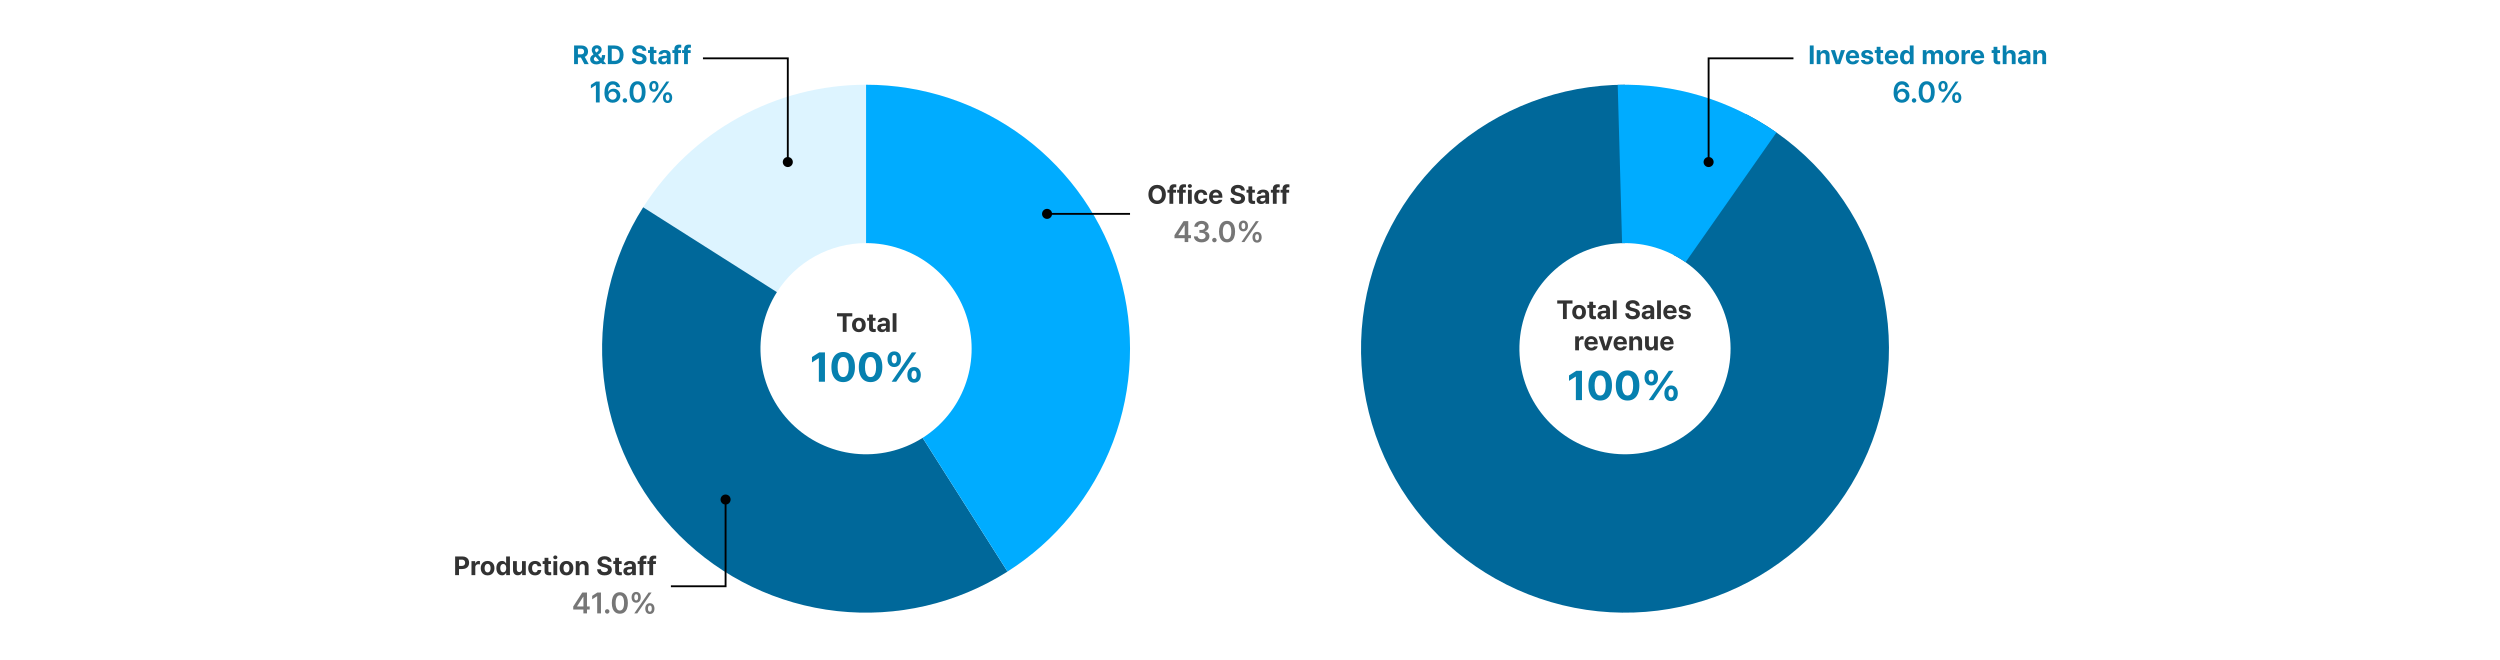 <svg width="1520" height="401" viewBox="0 0 1520 401" fill="none" xmlns="http://www.w3.org/2000/svg">
<rect width="1520" height="401" fill="white"/>
<g clip-path="url(#clip0_17_536)">
<path d="M508.902 190.441H518.196V192.384H514.716V201.788H512.389V192.384H508.902V190.441ZM522.208 201.953C521.357 201.953 520.615 201.77 519.983 201.404C519.356 201.038 518.872 200.526 518.533 199.868C518.193 199.205 518.024 198.437 518.024 197.564C518.024 196.686 518.193 195.918 518.533 195.26C518.872 194.597 519.356 194.082 519.983 193.716C520.615 193.351 521.357 193.168 522.208 193.168C523.049 193.168 523.786 193.351 524.418 193.716C525.056 194.082 525.542 194.597 525.876 195.26C526.21 195.918 526.377 196.686 526.377 197.564C526.377 198.437 526.21 199.205 525.876 199.868C525.542 200.526 525.056 201.038 524.418 201.404C523.786 201.77 523.049 201.953 522.208 201.953ZM522.224 200.158C522.605 200.158 522.932 200.046 523.204 199.821C523.475 199.596 523.679 199.288 523.815 198.896C523.951 198.499 524.019 198.05 524.019 197.548C524.019 197.042 523.951 196.592 523.815 196.201C523.679 195.809 523.475 195.5 523.204 195.276C522.932 195.051 522.605 194.939 522.224 194.939C521.827 194.939 521.49 195.051 521.213 195.276C520.936 195.5 520.727 195.809 520.586 196.201C520.45 196.592 520.38 197.042 520.375 197.548C520.38 198.05 520.45 198.499 520.586 198.896C520.727 199.288 520.936 199.596 521.213 199.821C521.49 200.046 521.827 200.158 522.224 200.158ZM532.325 195.017H527.232V193.277H532.325V195.017ZM530.727 191.24V199.171C530.727 199.39 530.758 199.562 530.821 199.688C530.889 199.808 530.98 199.894 531.095 199.946C531.215 199.999 531.362 200.025 531.534 200.025C531.612 200.03 531.709 200.03 531.824 200.025C531.939 200.02 532.054 200.014 532.169 200.009L532.443 199.986V201.819C532.088 201.877 531.683 201.906 531.228 201.906C530.654 201.906 530.155 201.819 529.732 201.647C529.308 201.469 528.979 201.203 528.744 200.848C528.514 200.487 528.399 200.035 528.399 199.492V191.24H530.727ZM538.775 198.113C538.634 198.123 538.519 198.131 538.43 198.136C538.347 198.141 538.224 198.149 538.062 198.16C537.628 198.175 537.247 198.201 536.918 198.238C536.505 198.269 536.181 198.382 535.946 198.575C535.716 198.763 535.599 199.019 535.593 199.343C535.593 199.552 535.648 199.732 535.758 199.884C535.868 200.03 536.017 200.142 536.205 200.221C536.398 200.299 536.62 200.336 536.871 200.33C537.216 200.336 537.524 200.27 537.796 200.135C538.072 199.993 538.287 199.803 538.438 199.562C538.59 199.317 538.665 199.045 538.665 198.747L538.65 195.997C538.65 195.756 538.597 195.553 538.493 195.386C538.394 195.213 538.242 195.085 538.038 195.002C537.835 194.913 537.589 194.868 537.302 194.868C536.905 194.868 536.583 194.952 536.338 195.119C536.098 195.281 535.946 195.511 535.883 195.809H533.673C533.72 195.307 533.895 194.858 534.198 194.461C534.501 194.058 534.919 193.742 535.452 193.513C535.99 193.283 536.625 193.168 537.357 193.168C538.015 193.168 538.616 193.267 539.159 193.466C539.702 193.664 540.139 193.983 540.468 194.422C540.797 194.855 540.964 195.399 540.969 196.052V201.788H538.767V200.613H538.705C538.485 201.025 538.166 201.352 537.748 201.592C537.336 201.827 536.821 201.945 536.205 201.945C535.656 201.945 535.17 201.851 534.747 201.663C534.324 201.469 533.989 201.182 533.744 200.801C533.498 200.419 533.376 199.957 533.376 199.414C533.376 198.531 533.668 197.888 534.253 197.486C534.838 197.078 535.601 196.846 536.542 196.788C536.798 196.767 537.075 196.752 537.372 196.741C537.675 196.726 537.965 196.71 538.242 196.694C538.415 196.689 538.587 196.684 538.759 196.679L538.775 198.113ZM545.052 201.788H542.733V190.441H545.052V201.788Z" fill="#323232"/>
<path d="M501.579 232.081H497.86V217.771H497.761L493.685 220.357V217.057L498.094 214.249H501.579V232.081ZM512.65 232.327C511.164 232.327 509.883 231.97 508.808 231.256C507.74 230.533 506.919 229.486 506.345 228.115C505.778 226.744 505.495 225.094 505.495 223.165C505.495 221.244 505.778 219.598 506.345 218.227C506.919 216.847 507.74 215.801 508.808 215.086C509.883 214.364 511.164 214.003 512.65 214.003C514.128 214.003 515.404 214.364 516.48 215.086C517.555 215.801 518.38 216.847 518.955 218.227C519.53 219.598 519.817 221.244 519.817 223.165C519.817 225.102 519.53 226.757 518.955 228.128C518.388 229.499 517.568 230.541 516.492 231.256C515.417 231.97 514.136 232.327 512.65 232.327ZM512.65 229.273C513.348 229.273 513.951 229.047 514.46 228.596C514.977 228.144 515.367 227.463 515.63 226.551C515.901 225.64 516.032 224.511 516.024 223.165C516.024 221.835 515.889 220.714 515.618 219.803C515.347 218.883 514.957 218.194 514.448 217.734C513.939 217.274 513.339 217.044 512.65 217.044C511.952 217.044 511.353 217.274 510.852 217.734C510.351 218.194 509.961 218.883 509.682 219.803C509.403 220.714 509.263 221.835 509.263 223.165C509.263 224.511 509.403 225.64 509.682 226.551C509.961 227.463 510.347 228.144 510.84 228.596C511.34 229.047 511.944 229.273 512.65 229.273ZM529.299 232.327C527.813 232.327 526.533 231.97 525.457 231.256C524.39 230.533 523.569 229.486 522.994 228.115C522.428 226.744 522.145 225.094 522.145 223.165C522.145 221.244 522.428 219.598 522.994 218.227C523.569 216.847 524.39 215.801 525.457 215.086C526.533 214.364 527.813 214.003 529.299 214.003C530.777 214.003 532.054 214.364 533.129 215.086C534.205 215.801 535.03 216.847 535.605 218.227C536.179 219.598 536.467 221.244 536.467 223.165C536.467 225.102 536.179 226.757 535.605 228.128C535.038 229.499 534.217 230.541 533.142 231.256C532.066 231.97 530.785 232.327 529.299 232.327ZM529.299 229.273C529.997 229.273 530.601 229.047 531.11 228.596C531.627 228.144 532.017 227.463 532.28 226.551C532.551 225.64 532.682 224.511 532.674 223.165C532.674 221.835 532.538 220.714 532.267 219.803C531.996 218.883 531.606 218.194 531.097 217.734C530.588 217.274 529.989 217.044 529.299 217.044C528.602 217.044 528.002 217.274 527.501 217.734C527.001 218.194 526.611 218.883 526.332 219.803C526.052 220.714 525.913 221.835 525.913 223.165C525.913 224.511 526.052 225.64 526.332 226.551C526.611 227.463 526.997 228.144 527.489 228.596C527.99 229.047 528.593 229.273 529.299 229.273ZM543.695 223.165C542.825 223.165 542.082 222.968 541.466 222.574C540.859 222.171 540.395 221.613 540.075 220.899C539.755 220.176 539.595 219.347 539.595 218.411C539.595 217.467 539.759 216.634 540.087 215.911C540.416 215.189 540.888 214.631 541.503 214.237C542.119 213.834 542.85 213.633 543.695 213.633C544.574 213.633 545.321 213.834 545.937 214.237C546.561 214.631 547.029 215.189 547.341 215.911C547.653 216.626 547.809 217.459 547.809 218.411C547.809 219.356 547.648 220.189 547.328 220.911C547.008 221.626 546.536 222.18 545.912 222.574C545.296 222.968 544.557 223.165 543.695 223.165ZM543.695 220.961C544.048 220.961 544.344 220.854 544.582 220.64C544.82 220.427 544.997 220.131 545.112 219.754C545.235 219.376 545.296 218.929 545.296 218.411C545.296 217.886 545.239 217.43 545.124 217.044C545.017 216.659 544.841 216.363 544.594 216.158C544.356 215.944 544.057 215.838 543.695 215.838C543.359 215.838 543.071 215.944 542.833 216.158C542.604 216.371 542.427 216.675 542.304 217.069C542.181 217.455 542.119 217.902 542.119 218.411C542.119 218.92 542.181 219.368 542.304 219.754C542.427 220.131 542.604 220.427 542.833 220.64C543.071 220.854 543.359 220.961 543.695 220.961ZM555.739 232.672C554.869 232.672 554.126 232.475 553.51 232.081C552.903 231.679 552.439 231.12 552.119 230.406C551.807 229.692 551.651 228.867 551.651 227.931C551.651 226.987 551.811 226.153 552.131 225.431C552.459 224.708 552.927 224.146 553.535 223.744C554.151 223.341 554.885 223.14 555.739 223.14C556.618 223.14 557.365 223.341 557.981 223.744C558.596 224.146 559.06 224.708 559.372 225.431C559.692 226.145 559.852 226.978 559.852 227.931C559.852 228.875 559.692 229.704 559.372 230.418C559.06 231.133 558.592 231.687 557.968 232.081C557.353 232.475 556.61 232.672 555.739 232.672ZM555.739 230.468C556.084 230.468 556.38 230.365 556.626 230.16C556.872 229.946 557.049 229.651 557.155 229.273C557.27 228.895 557.328 228.448 557.328 227.931C557.328 227.405 557.27 226.95 557.155 226.564C557.049 226.17 556.876 225.87 556.638 225.665C556.4 225.451 556.101 225.345 555.739 225.345C555.394 225.345 555.103 225.451 554.865 225.665C554.635 225.878 554.459 226.182 554.335 226.576C554.22 226.962 554.159 227.413 554.151 227.931C554.151 228.448 554.216 228.895 554.348 229.273C554.479 229.651 554.66 229.946 554.89 230.16C555.119 230.365 555.403 230.468 555.739 230.468ZM554.397 214.249H557.168L544.902 232.081H542.131L554.397 214.249Z" fill="#0680AF"/>
</g>
<path d="M526.561 51.513C499.527 51.513 472.931 58.342 449.242 71.366C425.552 84.389 405.535 103.186 391.05 126.011L472.357 177.61C478.151 168.48 486.157 160.961 495.633 155.752C505.109 150.542 515.747 147.811 526.561 147.811V51.513Z" fill="#DDF4FF"/>
<path d="M391.05 126.011C371.502 156.814 363.031 193.359 367.035 229.621C371.038 265.883 387.276 299.699 413.073 325.496C438.871 351.293 472.687 367.532 508.949 371.535C545.211 375.539 581.755 367.068 612.559 347.52L560.96 266.213C548.639 274.033 534.021 277.421 519.516 275.819C505.011 274.218 491.485 267.723 481.166 257.404C470.847 247.085 464.352 233.559 462.75 219.054C461.149 204.549 464.537 189.931 472.357 177.61L391.05 126.011Z" fill="#00689A"/>
<path d="M612.559 347.52C641.904 328.897 664.41 301.252 676.695 268.74C688.981 236.228 690.38 200.607 680.684 167.232C670.987 133.857 650.719 104.531 622.926 83.663C595.132 62.795 561.316 51.513 526.561 51.513V147.811C540.463 147.811 553.989 152.323 565.107 160.671C576.224 169.018 584.331 180.748 588.21 194.098C592.089 207.448 591.529 221.697 586.615 234.701C581.701 247.706 572.698 258.764 560.96 266.213L612.559 347.52Z" fill="#00ACFF"/>
<g clip-path="url(#clip1_17_536)">
<path d="M349.036 27.652H353.472C354.323 27.652 355.055 27.804 355.666 28.107C356.277 28.405 356.742 28.833 357.061 29.392C357.38 29.951 357.539 30.604 357.539 31.351C357.539 32.099 357.377 32.744 357.053 33.287C356.734 33.83 356.264 34.248 355.642 34.541C355.026 34.828 354.284 34.972 353.417 34.972H350.415V33.052H353.049C353.508 33.052 353.892 32.989 354.201 32.864C354.509 32.733 354.739 32.545 354.89 32.3C355.042 32.049 355.117 31.733 355.117 31.351C355.117 30.97 355.042 30.646 354.89 30.38C354.739 30.113 354.506 29.915 354.193 29.784C353.884 29.653 353.5 29.588 353.041 29.588H351.387V39H349.036V27.652ZM357.946 39H355.329L352.578 33.843H355.125L357.946 39ZM362.586 39.165C361.818 39.165 361.149 39.026 360.58 38.749C360.01 38.472 359.569 38.094 359.255 37.613C358.947 37.127 358.795 36.586 358.801 35.991C358.801 35.562 358.887 35.176 359.059 34.831C359.232 34.486 359.467 34.173 359.765 33.891C360.068 33.603 360.454 33.3 360.924 32.981L363.111 31.54C363.393 31.357 363.599 31.166 363.73 30.967C363.866 30.764 363.934 30.542 363.934 30.301C363.934 30.145 363.892 29.993 363.808 29.847C363.725 29.701 363.602 29.585 363.44 29.502C363.283 29.418 363.098 29.377 362.884 29.377C362.669 29.377 362.479 29.426 362.312 29.525C362.144 29.619 362.011 29.747 361.912 29.909C361.818 30.071 361.771 30.246 361.771 30.434C361.771 30.633 361.82 30.839 361.92 31.054C362.024 31.263 362.15 31.466 362.296 31.665C362.442 31.863 362.662 32.14 362.954 32.495C362.991 32.532 363.085 32.642 363.236 32.825L368.612 39H366.183L361.7 34C361.575 33.849 361.481 33.736 361.418 33.663C361.079 33.282 360.796 32.932 360.572 32.613C360.347 32.294 360.159 31.95 360.008 31.579C359.861 31.208 359.788 30.816 359.788 30.403C359.788 29.86 359.916 29.366 360.172 28.922C360.433 28.478 360.794 28.131 361.254 27.88C361.719 27.629 362.254 27.504 362.86 27.504C363.456 27.504 363.975 27.624 364.42 27.864C364.864 28.104 365.206 28.428 365.446 28.836C365.687 29.238 365.807 29.682 365.807 30.168C365.807 30.685 365.679 31.161 365.423 31.594C365.167 32.028 364.793 32.425 364.302 32.785L361.99 34.463C361.776 34.614 361.598 34.768 361.457 34.925C361.321 35.076 361.22 35.233 361.152 35.395C361.084 35.557 361.05 35.714 361.05 35.865C361.05 36.137 361.118 36.383 361.254 36.602C361.389 36.816 361.583 36.986 361.833 37.111C362.084 37.237 362.372 37.299 362.696 37.299C363.234 37.299 363.759 37.135 364.271 36.806C364.783 36.477 365.198 36.022 365.517 35.442C365.841 34.862 366.003 34.209 366.003 33.483H367.938C367.938 34.167 367.865 34.786 367.719 35.34C367.573 35.889 367.369 36.367 367.108 36.774C366.852 37.177 366.535 37.519 366.159 37.801L365.791 38.028L365.54 38.193C365.138 38.517 364.678 38.762 364.161 38.929C363.644 39.091 363.119 39.17 362.586 39.165ZM370.634 39V36.978H373.479C374.205 36.978 374.811 36.847 375.297 36.586C375.788 36.325 376.156 35.925 376.402 35.387C376.647 34.849 376.77 34.16 376.77 33.318C376.77 32.483 376.645 31.796 376.394 31.257C376.148 30.714 375.783 30.314 375.297 30.058C374.816 29.802 374.215 29.674 373.494 29.674H370.579V27.652H373.612C374.746 27.652 375.728 27.877 376.559 28.326C377.389 28.776 378.024 29.429 378.463 30.286C378.907 31.137 379.129 32.148 379.129 33.318C379.129 34.494 378.907 35.507 378.463 36.359C378.019 37.211 377.379 37.864 376.543 38.318C375.712 38.773 374.725 39 373.581 39H370.634ZM371.935 39H369.584V27.652H371.935V39ZM390.696 30.897C390.67 30.594 390.576 30.335 390.414 30.121C390.252 29.907 390.027 29.745 389.74 29.635C389.458 29.525 389.123 29.471 388.737 29.471C388.35 29.471 388.018 29.525 387.742 29.635C387.465 29.745 387.253 29.899 387.107 30.098C386.961 30.291 386.887 30.513 386.887 30.764C386.877 31.15 387.034 31.453 387.358 31.673C387.681 31.887 388.128 32.059 388.698 32.19L389.716 32.433C390.787 32.678 391.621 33.068 392.216 33.6C392.817 34.133 393.118 34.854 393.118 35.763C393.118 36.453 392.943 37.054 392.592 37.566C392.248 38.078 391.744 38.472 391.08 38.749C390.422 39.021 389.635 39.157 388.721 39.157C387.802 39.162 387.005 39.023 386.331 38.741C385.662 38.454 385.14 38.036 384.764 37.487C384.393 36.934 384.194 36.257 384.168 35.458H386.456C386.482 35.829 386.592 36.145 386.785 36.406C386.979 36.662 387.237 36.855 387.561 36.986C387.89 37.111 388.269 37.174 388.698 37.174C389.105 37.174 389.463 37.114 389.771 36.994C390.08 36.874 390.317 36.706 390.484 36.492C390.652 36.278 390.735 36.03 390.735 35.748C390.735 35.497 390.662 35.283 390.516 35.105C390.369 34.928 390.155 34.779 389.873 34.658C389.596 34.538 389.238 34.423 388.8 34.314L387.553 34.016C386.561 33.77 385.798 33.397 385.265 32.895C384.732 32.388 384.468 31.73 384.474 30.92C384.474 30.246 384.657 29.648 385.022 29.126C385.388 28.603 385.895 28.201 386.543 27.919C387.196 27.637 387.935 27.496 388.76 27.496C389.586 27.496 390.315 27.639 390.947 27.927C391.584 28.209 392.078 28.608 392.428 29.126C392.778 29.643 392.956 30.233 392.961 30.897H390.696ZM399.089 32.229H393.995V30.489H399.089V32.229ZM397.49 28.452V36.383C397.49 36.602 397.522 36.774 397.584 36.9C397.652 37.02 397.744 37.106 397.859 37.158C397.979 37.211 398.125 37.237 398.298 37.237C398.376 37.242 398.473 37.242 398.588 37.237C398.702 37.231 398.817 37.226 398.932 37.221L399.207 37.198V39.031C398.851 39.089 398.447 39.118 397.992 39.118C397.417 39.118 396.918 39.031 396.495 38.859C396.072 38.681 395.743 38.415 395.508 38.06C395.278 37.699 395.163 37.247 395.163 36.704V28.452H397.49ZM405.539 35.325C405.398 35.335 405.283 35.343 405.194 35.348C405.11 35.353 404.988 35.361 404.826 35.372C404.392 35.387 404.011 35.413 403.681 35.45C403.269 35.481 402.945 35.594 402.71 35.787C402.48 35.975 402.362 36.231 402.357 36.555C402.357 36.764 402.412 36.944 402.522 37.096C402.631 37.242 402.78 37.354 402.968 37.433C403.162 37.511 403.384 37.548 403.634 37.542C403.979 37.548 404.287 37.482 404.559 37.346C404.836 37.205 405.05 37.015 405.202 36.774C405.353 36.529 405.429 36.257 405.429 35.959L405.413 33.209C405.413 32.968 405.361 32.765 405.257 32.597C405.157 32.425 405.006 32.297 404.802 32.213C404.598 32.125 404.353 32.08 404.065 32.08C403.668 32.08 403.347 32.164 403.101 32.331C402.861 32.493 402.71 32.723 402.647 33.021H400.437C400.484 32.519 400.659 32.07 400.962 31.673C401.265 31.27 401.683 30.954 402.216 30.724C402.754 30.495 403.389 30.38 404.12 30.38C404.779 30.38 405.379 30.479 405.923 30.677C406.466 30.876 406.902 31.195 407.231 31.634C407.561 32.067 407.728 32.611 407.733 33.264V39H405.531V37.825H405.468C405.249 38.237 404.93 38.564 404.512 38.804C404.099 39.039 403.585 39.157 402.968 39.157C402.42 39.157 401.934 39.063 401.511 38.875C401.087 38.681 400.753 38.394 400.508 38.013C400.262 37.631 400.139 37.169 400.139 36.626C400.139 35.742 400.432 35.1 401.017 34.698C401.602 34.29 402.365 34.058 403.305 34C403.561 33.979 403.838 33.964 404.136 33.953C404.439 33.938 404.729 33.922 405.006 33.906C405.178 33.901 405.351 33.896 405.523 33.891L405.539 35.325ZM414.034 32.229H408.807V30.489H414.034V32.229ZM410.021 29.847C410.021 29.262 410.134 28.765 410.358 28.358C410.588 27.945 410.909 27.637 411.322 27.433C411.74 27.224 412.234 27.12 412.803 27.12C413.065 27.12 413.307 27.133 413.532 27.159C413.762 27.18 413.984 27.214 414.198 27.261V29.024C413.989 29.008 413.799 28.99 413.626 28.969C413.595 28.974 413.566 28.977 413.54 28.977C413.519 28.972 413.498 28.969 413.477 28.969C413.096 28.974 412.811 29.055 412.623 29.212C412.435 29.369 412.341 29.619 412.341 29.964V39H410.021V29.847ZM419.927 32.229H414.7V30.489H419.927V32.229ZM415.914 29.847C415.914 29.262 416.027 28.765 416.251 28.358C416.481 27.945 416.803 27.637 417.215 27.433C417.633 27.224 418.127 27.12 418.697 27.12C418.958 27.12 419.201 27.133 419.425 27.159C419.655 27.18 419.877 27.214 420.091 27.261V29.024C419.882 29.008 419.692 28.99 419.519 28.969C419.488 28.974 419.459 28.977 419.433 28.977C419.412 28.972 419.391 28.969 419.37 28.969C418.989 28.974 418.704 29.055 418.516 29.212C418.328 29.369 418.234 29.619 418.234 29.964V39H415.914V29.847Z" fill="#0680AF"/>
<path d="M364.606 62.293H362.303V51.799H362.233L359.253 53.706V51.605L362.408 49.566H364.606V62.293ZM372.472 62.469C371.57 62.463 370.746 62.261 370.002 61.862C369.258 61.458 368.655 60.799 368.192 59.885C367.729 58.965 367.5 57.767 367.506 56.29C367.506 54.849 367.714 53.609 368.13 52.572C368.552 51.535 369.144 50.747 369.906 50.208C370.667 49.663 371.567 49.391 372.604 49.391C373.401 49.391 374.118 49.546 374.757 49.856C375.402 50.161 375.917 50.589 376.304 51.139C376.697 51.69 376.94 52.309 377.033 52.994H374.775C374.693 52.66 374.555 52.373 374.362 52.133C374.168 51.887 373.922 51.699 373.623 51.57C373.324 51.441 372.985 51.377 372.604 51.377C371.989 51.377 371.467 51.55 371.039 51.895C370.612 52.235 370.286 52.73 370.064 53.381C369.841 54.025 369.73 54.796 369.73 55.692H369.853C370.064 55.323 370.336 55.007 370.67 54.743C371.004 54.474 371.379 54.271 371.795 54.137C372.211 54.002 372.651 53.934 373.114 53.934C373.869 53.934 374.555 54.113 375.17 54.471C375.785 54.828 376.269 55.323 376.62 55.956C376.978 56.583 377.156 57.292 377.156 58.083C377.156 58.921 376.96 59.674 376.568 60.342C376.181 61.004 375.63 61.525 374.915 61.906C374.206 62.287 373.392 62.474 372.472 62.469ZM372.463 60.614C372.926 60.614 373.345 60.506 373.72 60.289C374.101 60.066 374.4 59.767 374.616 59.392C374.833 59.012 374.942 58.593 374.942 58.136C374.942 57.684 374.836 57.271 374.625 56.896C374.414 56.521 374.121 56.225 373.746 56.009C373.371 55.792 372.949 55.684 372.481 55.684C372.018 55.684 371.596 55.795 371.215 56.017C370.84 56.234 370.538 56.533 370.31 56.914C370.087 57.295 369.973 57.705 369.967 58.144C369.967 58.59 370.078 59 370.301 59.375C370.524 59.75 370.823 60.052 371.198 60.28C371.573 60.503 371.994 60.614 372.463 60.614ZM379.951 62.434C379.699 62.434 379.468 62.372 379.257 62.249C379.052 62.126 378.888 61.959 378.765 61.748C378.642 61.537 378.583 61.309 378.589 61.062C378.583 60.822 378.642 60.599 378.765 60.394C378.888 60.184 379.052 60.019 379.257 59.902C379.468 59.779 379.699 59.718 379.951 59.718C380.192 59.718 380.414 59.779 380.619 59.902C380.83 60.019 380.997 60.184 381.12 60.394C381.243 60.599 381.305 60.822 381.305 61.062C381.305 61.309 381.243 61.537 381.12 61.748C380.997 61.959 380.83 62.126 380.619 62.249C380.414 62.372 380.192 62.434 379.951 62.434ZM387.633 62.469C386.614 62.469 385.738 62.214 385.005 61.704C384.279 61.188 383.719 60.444 383.326 59.472C382.94 58.493 382.746 57.312 382.746 55.93C382.746 54.559 382.94 53.384 383.326 52.405C383.719 51.421 384.279 50.674 385.005 50.164C385.738 49.648 386.614 49.391 387.633 49.391C388.641 49.391 389.514 49.648 390.252 50.164C390.99 50.674 391.553 51.421 391.94 52.405C392.326 53.384 392.52 54.559 392.52 55.93C392.52 57.312 392.326 58.493 391.94 59.472C391.559 60.45 390.999 61.194 390.261 61.704C389.529 62.214 388.653 62.469 387.633 62.469ZM387.633 60.544C388.166 60.544 388.626 60.371 389.013 60.025C389.406 59.674 389.701 59.155 389.901 58.47C390.106 57.778 390.208 56.931 390.208 55.93C390.208 54.934 390.103 54.09 389.892 53.398C389.687 52.701 389.391 52.177 389.004 51.825C388.623 51.468 388.166 51.289 387.633 51.289C387.1 51.289 386.64 51.468 386.253 51.825C385.872 52.177 385.576 52.701 385.365 53.398C385.155 54.09 385.049 54.934 385.049 55.93C385.049 56.931 385.155 57.778 385.365 58.47C385.576 59.155 385.872 59.674 386.253 60.025C386.634 60.371 387.094 60.544 387.633 60.544ZM397.565 55.78C396.973 55.78 396.466 55.642 396.044 55.367C395.628 55.092 395.309 54.708 395.086 54.216C394.869 53.718 394.761 53.143 394.761 52.493C394.761 51.849 394.872 51.277 395.095 50.779C395.323 50.281 395.646 49.894 396.062 49.619C396.484 49.344 396.985 49.206 397.565 49.206C398.162 49.206 398.672 49.344 399.094 49.619C399.522 49.894 399.841 50.281 400.052 50.779C400.263 51.271 400.368 51.843 400.368 52.493C400.368 53.149 400.26 53.726 400.043 54.224C399.826 54.717 399.504 55.1 399.076 55.376C398.655 55.645 398.151 55.78 397.565 55.78ZM397.565 54.365C397.828 54.365 398.045 54.289 398.215 54.137C398.391 53.978 398.523 53.762 398.611 53.486C398.704 53.211 398.751 52.88 398.751 52.493C398.751 52.112 398.707 51.781 398.619 51.5C398.537 51.219 398.408 51.002 398.233 50.849C398.057 50.691 397.834 50.615 397.565 50.621C397.313 50.621 397.099 50.7 396.923 50.858C396.753 51.011 396.621 51.227 396.528 51.509C396.44 51.79 396.396 52.118 396.396 52.493C396.396 52.874 396.44 53.205 396.528 53.486C396.615 53.762 396.744 53.978 396.914 54.137C397.09 54.289 397.307 54.365 397.565 54.365ZM405.888 62.636C405.29 62.636 404.781 62.498 404.359 62.222C403.943 61.947 403.626 61.566 403.409 61.08C403.193 60.588 403.087 60.014 403.093 59.357C403.087 58.713 403.196 58.142 403.418 57.643C403.641 57.145 403.96 56.759 404.376 56.483C404.798 56.202 405.302 56.061 405.888 56.061C406.48 56.061 406.987 56.202 407.408 56.483C407.83 56.759 408.147 57.145 408.358 57.643C408.574 58.136 408.686 58.707 408.692 59.357C408.686 60.014 408.574 60.588 408.358 61.08C408.147 61.572 407.827 61.956 407.4 62.231C406.978 62.501 406.474 62.636 405.888 62.636ZM405.888 61.221C406.146 61.221 406.363 61.144 406.538 60.992C406.72 60.84 406.852 60.626 406.934 60.35C407.016 60.069 407.057 59.738 407.057 59.357C407.057 58.976 407.016 58.645 406.934 58.364C406.852 58.077 406.723 57.857 406.547 57.705C406.371 57.553 406.152 57.476 405.888 57.476C405.63 57.476 405.413 57.556 405.238 57.714C405.068 57.866 404.936 58.086 404.842 58.373C404.754 58.654 404.707 58.982 404.701 59.357C404.707 59.738 404.754 60.069 404.842 60.35C404.936 60.626 405.071 60.84 405.246 60.992C405.422 61.144 405.636 61.221 405.888 61.221ZM405.141 49.566H406.934L398.18 62.293H396.387L405.141 49.566Z" fill="#0680AF"/>
</g>
<path d="M478.985 35.464H479.558V34.891H478.985V35.464ZM475.928 98.516C475.928 100.204 477.297 101.573 478.985 101.573C480.673 101.573 482.042 100.204 482.042 98.516C482.042 96.827 480.673 95.459 478.985 95.459C477.297 95.459 475.928 96.827 475.928 98.516ZM427.397 36.037H478.985V34.891H427.397V36.037ZM478.412 35.464V98.516H479.558V35.464H478.412Z" fill="black"/>
<path d="M633.558 130.042C633.558 131.73 634.926 133.099 636.615 133.099C638.303 133.099 639.672 131.73 639.672 130.042C639.672 128.353 638.303 126.985 636.615 126.985C634.926 126.985 633.558 128.353 633.558 130.042ZM687.056 129.469H636.615V130.615H687.056V129.469Z" fill="black"/>
<g clip-path="url(#clip2_17_536)">
<path d="M708.837 118.221C708.837 119.428 708.608 120.471 708.148 121.348C707.693 122.226 707.064 122.897 706.259 123.362C705.46 123.822 704.553 124.052 703.54 124.052C702.526 124.052 701.617 123.822 700.813 123.362C700.013 122.897 699.384 122.226 698.924 121.348C698.469 120.465 698.242 119.423 698.242 118.221C698.242 117.015 698.469 115.972 698.924 115.095C699.384 114.212 700.013 113.54 700.813 113.081C701.617 112.621 702.526 112.391 703.54 112.391C704.553 112.391 705.46 112.621 706.259 113.081C707.064 113.54 707.693 114.212 708.148 115.095C708.608 115.972 708.837 117.015 708.837 118.221ZM706.455 118.221C706.455 117.422 706.335 116.743 706.095 116.184C705.859 115.625 705.522 115.202 705.084 114.914C704.645 114.622 704.13 114.476 703.54 114.476C702.955 114.476 702.443 114.622 702.004 114.914C701.57 115.202 701.231 115.625 700.985 116.184C700.745 116.743 700.625 117.422 700.625 118.221C700.625 119.016 700.745 119.692 700.985 120.251C701.231 120.805 701.57 121.228 702.004 121.521C702.443 121.813 702.955 121.962 703.54 121.967C704.13 121.962 704.645 121.813 705.084 121.521C705.522 121.228 705.859 120.805 706.095 120.251C706.335 119.692 706.455 119.016 706.455 118.221ZM715.028 117.124H709.801V115.385H715.028V117.124ZM711.016 114.742C711.016 114.157 711.128 113.661 711.353 113.253C711.583 112.84 711.904 112.532 712.317 112.328C712.735 112.119 713.229 112.015 713.798 112.015C714.059 112.015 714.302 112.028 714.527 112.054C714.757 112.075 714.979 112.109 715.193 112.156V113.919C714.984 113.903 714.793 113.885 714.621 113.864C714.59 113.87 714.561 113.872 714.535 113.872C714.514 113.867 714.493 113.864 714.472 113.864C714.091 113.87 713.806 113.95 713.618 114.107C713.43 114.264 713.336 114.515 713.336 114.86V123.895H711.016V114.742ZM720.922 117.124H715.694V115.385H720.922V117.124ZM716.909 114.742C716.909 114.157 717.021 113.661 717.246 113.253C717.476 112.84 717.797 112.532 718.21 112.328C718.628 112.119 719.122 112.015 719.691 112.015C719.952 112.015 720.195 112.028 720.42 112.054C720.65 112.075 720.872 112.109 721.086 112.156V113.919C720.877 113.903 720.686 113.885 720.514 113.864C720.483 113.87 720.454 113.872 720.428 113.872C720.407 113.867 720.386 113.864 720.365 113.864C719.984 113.87 719.699 113.95 719.511 114.107C719.323 114.264 719.229 114.515 719.229 114.86V123.895H716.909V114.742ZM722.277 115.385H724.597V123.895H722.277V115.385ZM723.437 114.264C723.202 114.264 722.988 114.212 722.795 114.107C722.606 113.998 722.455 113.854 722.34 113.676C722.225 113.499 722.168 113.303 722.168 113.088C722.168 112.879 722.225 112.684 722.34 112.501C722.455 112.318 722.609 112.174 722.802 112.07C722.996 111.965 723.207 111.913 723.437 111.913C723.662 111.913 723.871 111.965 724.064 112.07C724.257 112.174 724.411 112.318 724.526 112.501C724.641 112.684 724.699 112.879 724.699 113.088C724.699 113.303 724.641 113.499 724.526 113.676C724.411 113.854 724.257 113.998 724.064 114.107C723.871 114.212 723.662 114.264 723.437 114.264ZM730.232 124.06C729.375 124.06 728.63 123.877 727.998 123.511C727.366 123.14 726.883 122.623 726.548 121.96C726.214 121.296 726.047 120.533 726.047 119.671C726.047 118.804 726.217 118.039 726.556 117.375C726.896 116.712 727.379 116.197 728.006 115.831C728.633 115.46 729.37 115.275 730.216 115.275C730.942 115.275 731.587 115.408 732.152 115.675C732.716 115.936 733.157 116.312 733.476 116.803C733.8 117.294 733.977 117.861 734.009 118.504H731.815C731.773 118.221 731.684 117.973 731.548 117.759C731.412 117.545 731.232 117.38 731.007 117.265C730.788 117.145 730.537 117.083 730.255 117.077C729.884 117.083 729.56 117.184 729.283 117.383C729.006 117.582 728.79 117.874 728.633 118.261C728.476 118.642 728.398 119.099 728.398 119.632C728.398 120.175 728.474 120.64 728.625 121.027C728.782 121.408 728.999 121.704 729.275 121.913C729.552 122.116 729.879 122.216 730.255 122.21C730.527 122.216 730.772 122.163 730.992 122.054C731.211 121.939 731.391 121.777 731.532 121.568C731.679 121.359 731.773 121.103 731.815 120.8H734.009C733.972 121.448 733.795 122.017 733.476 122.508C733.162 122.999 732.726 123.381 732.167 123.652C731.608 123.924 730.963 124.06 730.232 124.06ZM739.306 124.06C738.444 124.06 737.695 123.882 737.057 123.527C736.425 123.172 735.939 122.665 735.6 122.007C735.26 121.348 735.09 120.575 735.09 119.687C735.09 118.814 735.26 118.044 735.6 117.375C735.945 116.706 736.425 116.189 737.042 115.823C737.663 115.458 738.387 115.275 739.212 115.275C739.975 115.275 740.657 115.437 741.258 115.761C741.859 116.079 742.331 116.563 742.676 117.211C743.026 117.858 743.201 118.65 743.201 119.585V120.236H736.039V118.786H741.015C741.01 118.446 740.931 118.141 740.78 117.869C740.633 117.597 740.427 117.386 740.161 117.234C739.894 117.083 739.591 117.007 739.252 117.007C738.891 117.007 738.57 117.09 738.288 117.258C738.006 117.42 737.784 117.644 737.622 117.932C737.465 118.219 737.384 118.532 737.379 118.872V120.236C737.379 120.664 737.46 121.035 737.622 121.348C737.789 121.657 738.019 121.897 738.311 122.069C738.604 122.242 738.946 122.328 739.338 122.328C739.599 122.323 739.837 122.284 740.051 122.21C740.265 122.137 740.445 122.041 740.592 121.92C740.738 121.795 740.853 121.649 740.936 121.482H743.146C743.031 122.004 742.804 122.459 742.465 122.845C742.125 123.232 741.686 123.532 741.148 123.746C740.61 123.955 739.996 124.06 739.306 124.06ZM754.572 115.792C754.546 115.489 754.452 115.23 754.29 115.016C754.128 114.802 753.904 114.64 753.616 114.53C753.334 114.421 753 114.366 752.613 114.366C752.227 114.366 751.895 114.421 751.618 114.53C751.341 114.64 751.129 114.794 750.983 114.993C750.837 115.186 750.764 115.408 750.764 115.659C750.753 116.046 750.91 116.349 751.234 116.568C751.558 116.782 752.004 116.955 752.574 117.085L753.593 117.328C754.664 117.574 755.497 117.963 756.093 118.496C756.693 119.029 756.994 119.75 756.994 120.659C756.994 121.348 756.819 121.949 756.469 122.461C756.124 122.973 755.62 123.368 754.956 123.644C754.298 123.916 753.512 124.052 752.597 124.052C751.678 124.057 750.881 123.919 750.207 123.637C749.539 123.349 749.016 122.931 748.64 122.383C748.269 121.829 748.07 121.152 748.044 120.353H750.333C750.359 120.724 750.469 121.04 750.662 121.301C750.855 121.557 751.114 121.751 751.438 121.881C751.767 122.007 752.146 122.069 752.574 122.069C752.981 122.069 753.339 122.009 753.648 121.889C753.956 121.769 754.194 121.602 754.361 121.388C754.528 121.173 754.612 120.925 754.612 120.643C754.612 120.392 754.538 120.178 754.392 120C754.246 119.823 754.032 119.674 753.749 119.554C753.473 119.434 753.115 119.319 752.676 119.209L751.43 118.911C750.437 118.666 749.674 118.292 749.141 117.79C748.609 117.284 748.345 116.625 748.35 115.816C748.35 115.142 748.533 114.543 748.899 114.021C749.264 113.499 749.771 113.096 750.419 112.814C751.072 112.532 751.811 112.391 752.637 112.391C753.462 112.391 754.191 112.535 754.823 112.822C755.46 113.104 755.954 113.504 756.304 114.021C756.654 114.538 756.832 115.129 756.837 115.792H754.572ZM762.965 117.124H757.872V115.385H762.965V117.124ZM761.367 113.347V121.278C761.367 121.497 761.398 121.67 761.461 121.795C761.529 121.915 761.62 122.001 761.735 122.054C761.855 122.106 762.002 122.132 762.174 122.132C762.252 122.137 762.349 122.137 762.464 122.132C762.579 122.127 762.694 122.122 762.809 122.116L763.083 122.093V123.927C762.728 123.984 762.323 124.013 761.868 124.013C761.294 124.013 760.795 123.927 760.371 123.754C759.948 123.577 759.619 123.31 759.384 122.955C759.154 122.594 759.039 122.142 759.039 121.599V113.347H761.367ZM769.415 120.22C769.274 120.23 769.159 120.238 769.07 120.243C768.987 120.249 768.864 120.256 768.702 120.267C768.268 120.283 767.887 120.309 767.558 120.345C767.145 120.377 766.821 120.489 766.586 120.682C766.356 120.87 766.239 121.126 766.233 121.45C766.233 121.659 766.288 121.839 766.398 121.991C766.508 122.137 766.657 122.25 766.845 122.328C767.038 122.406 767.26 122.443 767.511 122.438C767.856 122.443 768.164 122.378 768.435 122.242C768.712 122.101 768.927 121.91 769.078 121.67C769.23 121.424 769.305 121.152 769.305 120.855L769.29 118.104C769.29 117.864 769.237 117.66 769.133 117.493C769.034 117.32 768.882 117.192 768.678 117.109C768.475 117.02 768.229 116.975 767.942 116.975C767.545 116.975 767.223 117.059 766.978 117.226C766.737 117.388 766.586 117.618 766.523 117.916H764.313C764.36 117.414 764.535 116.965 764.838 116.568C765.141 116.166 765.559 115.85 766.092 115.62C766.63 115.39 767.265 115.275 767.997 115.275C768.655 115.275 769.256 115.374 769.799 115.573C770.342 115.771 770.779 116.09 771.108 116.529C771.437 116.962 771.604 117.506 771.609 118.159V123.895H769.407V122.72H769.344C769.125 123.132 768.806 123.459 768.388 123.699C767.976 123.934 767.461 124.052 766.845 124.052C766.296 124.052 765.81 123.958 765.387 123.77C764.964 123.577 764.629 123.289 764.384 122.908C764.138 122.526 764.016 122.064 764.016 121.521C764.016 120.638 764.308 119.995 764.893 119.593C765.478 119.185 766.241 118.953 767.182 118.895C767.438 118.875 767.714 118.859 768.012 118.848C768.315 118.833 768.605 118.817 768.882 118.801C769.055 118.796 769.227 118.791 769.399 118.786L769.415 120.22ZM777.91 117.124H772.683V115.385H777.91V117.124ZM773.898 114.742C773.898 114.157 774.01 113.661 774.235 113.253C774.464 112.84 774.786 112.532 775.198 112.328C775.616 112.119 776.11 112.015 776.68 112.015C776.941 112.015 777.184 112.028 777.408 112.054C777.638 112.075 777.86 112.109 778.075 112.156V113.919C777.866 113.903 777.675 113.885 777.502 113.864C777.471 113.87 777.442 113.872 777.416 113.872C777.395 113.867 777.374 113.864 777.354 113.864C776.972 113.87 776.687 113.95 776.499 114.107C776.311 114.264 776.217 114.515 776.217 114.86V123.895H773.898V114.742ZM783.803 117.124H778.576V115.385H783.803V117.124ZM779.791 114.742C779.791 114.157 779.903 113.661 780.128 113.253C780.358 112.84 780.679 112.532 781.092 112.328C781.51 112.119 782.003 112.015 782.573 112.015C782.834 112.015 783.077 112.028 783.302 112.054C783.532 112.075 783.754 112.109 783.968 112.156V113.919C783.759 113.903 783.568 113.885 783.396 113.864C783.364 113.87 783.336 113.872 783.309 113.872C783.289 113.867 783.268 113.864 783.247 113.864C782.865 113.87 782.581 113.95 782.393 114.107C782.205 114.264 782.11 114.515 782.11 114.86V123.895H779.791V114.742Z" fill="#323232"/>
<path d="M714.094 142.996L719.595 134.462H721.107V137.063H720.167L716.44 142.838V142.943H724.122V144.815H714.094V142.996ZM720.272 144.27L720.299 143.444V134.462H722.461V147.188H720.272V144.27ZM730.591 147.364C729.694 147.364 728.891 147.212 728.182 146.907C727.479 146.602 726.923 146.174 726.512 145.624C726.108 145.067 725.897 144.437 725.88 143.734H728.191C728.209 144.074 728.326 144.373 728.543 144.63C728.76 144.882 729.044 145.079 729.395 145.219C729.747 145.36 730.142 145.43 730.582 145.43C731.051 145.43 731.469 145.351 731.839 145.193C732.208 145.035 732.495 144.812 732.7 144.525C732.905 144.238 733.005 143.91 732.999 143.541C732.999 143.154 732.896 142.811 732.691 142.512C732.486 142.214 732.181 141.982 731.777 141.818C731.379 141.648 730.907 141.563 730.362 141.563H729.228V139.797H730.362C730.807 139.797 731.206 139.72 731.557 139.568C731.909 139.41 732.178 139.19 732.366 138.909C732.559 138.628 732.656 138.305 732.656 137.942C732.656 137.59 732.571 137.28 732.401 137.01C732.237 136.735 732 136.521 731.689 136.369C731.385 136.216 731.027 136.14 730.617 136.14C730.213 136.146 729.841 136.219 729.501 136.36C729.161 136.501 728.885 136.703 728.675 136.966C728.464 137.23 728.352 137.538 728.341 137.889H726.135C726.152 137.186 726.36 136.562 726.759 136.017C727.163 135.466 727.702 135.042 728.376 134.743C729.05 134.438 729.8 134.286 730.626 134.286C731.469 134.286 732.211 134.444 732.849 134.76C733.494 135.071 733.992 135.496 734.344 136.035C734.695 136.568 734.868 137.16 734.862 137.81C734.868 138.279 734.774 138.704 734.581 139.085C734.393 139.465 734.121 139.782 733.763 140.034C733.406 140.286 732.996 140.462 732.533 140.561V140.658C733.125 140.74 733.632 140.916 734.053 141.185C734.481 141.449 734.803 141.795 735.02 142.222C735.237 142.644 735.345 143.122 735.345 143.655C735.345 144.358 735.14 144.991 734.73 145.553C734.326 146.116 733.76 146.558 733.034 146.88C732.313 147.203 731.499 147.364 730.591 147.364ZM738.36 147.329C738.108 147.329 737.877 147.267 737.666 147.144C737.461 147.021 737.297 146.854 737.174 146.643C737.051 146.432 736.992 146.204 736.998 145.958C736.992 145.717 737.051 145.495 737.174 145.29C737.297 145.079 737.461 144.915 737.666 144.797C737.877 144.674 738.108 144.613 738.36 144.613C738.6 144.613 738.823 144.674 739.028 144.797C739.239 144.915 739.406 145.079 739.529 145.29C739.652 145.495 739.714 145.717 739.714 145.958C739.714 146.204 739.652 146.432 739.529 146.643C739.406 146.854 739.239 147.021 739.028 147.144C738.823 147.267 738.6 147.329 738.36 147.329ZM746.042 147.364C745.022 147.364 744.146 147.109 743.414 146.599C742.687 146.084 742.128 145.339 741.735 144.367C741.348 143.388 741.155 142.208 741.155 140.825C741.155 139.454 741.348 138.279 741.735 137.3C742.128 136.316 742.687 135.569 743.414 135.059C744.146 134.544 745.022 134.286 746.042 134.286C747.05 134.286 747.923 134.544 748.661 135.059C749.399 135.569 749.962 136.316 750.348 137.3C750.735 138.279 750.928 139.454 750.928 140.825C750.928 142.208 750.735 143.388 750.348 144.367C749.968 145.345 749.408 146.089 748.67 146.599C747.937 147.109 747.061 147.364 746.042 147.364ZM746.042 145.439C746.575 145.439 747.035 145.266 747.422 144.921C747.814 144.569 748.11 144.05 748.309 143.365C748.514 142.673 748.617 141.827 748.617 140.825C748.617 139.829 748.511 138.985 748.301 138.294C748.095 137.596 747.8 137.072 747.413 136.72C747.032 136.363 746.575 136.184 746.042 136.184C745.509 136.184 745.049 136.363 744.662 136.72C744.281 137.072 743.985 137.596 743.774 138.294C743.563 138.985 743.458 139.829 743.458 140.825C743.458 141.827 743.563 142.673 743.774 143.365C743.985 144.05 744.281 144.569 744.662 144.921C745.043 145.266 745.503 145.439 746.042 145.439ZM755.973 140.675C755.382 140.675 754.875 140.538 754.453 140.262C754.037 139.987 753.718 139.603 753.495 139.111C753.278 138.613 753.17 138.039 753.17 137.388C753.17 136.744 753.281 136.172 753.504 135.674C753.732 135.176 754.054 134.79 754.47 134.514C754.892 134.239 755.393 134.101 755.973 134.101C756.571 134.101 757.081 134.239 757.503 134.514C757.93 134.79 758.25 135.176 758.461 135.674C758.672 136.167 758.777 136.738 758.777 137.388C758.777 138.045 758.669 138.622 758.452 139.12C758.235 139.612 757.913 139.996 757.485 140.271C757.063 140.541 756.559 140.675 755.973 140.675ZM755.973 139.26C756.237 139.26 756.454 139.184 756.624 139.032C756.8 138.874 756.931 138.657 757.019 138.381C757.113 138.106 757.16 137.775 757.16 137.388C757.16 137.007 757.116 136.676 757.028 136.395C756.946 136.114 756.817 135.897 756.641 135.745C756.466 135.587 756.243 135.51 755.973 135.516C755.721 135.516 755.508 135.595 755.332 135.754C755.162 135.906 755.03 136.123 754.936 136.404C754.848 136.685 754.804 137.013 754.804 137.388C754.804 137.769 754.848 138.1 754.936 138.381C755.024 138.657 755.153 138.874 755.323 139.032C755.499 139.184 755.716 139.26 755.973 139.26ZM764.297 147.531C763.699 147.531 763.189 147.393 762.767 147.118C762.351 146.842 762.035 146.462 761.818 145.975C761.601 145.483 761.496 144.909 761.502 144.253C761.496 143.608 761.604 143.037 761.827 142.539C762.05 142.041 762.369 141.654 762.785 141.379C763.207 141.097 763.711 140.957 764.297 140.957C764.888 140.957 765.395 141.097 765.817 141.379C766.239 141.654 766.555 142.041 766.766 142.539C766.983 143.031 767.094 143.602 767.1 144.253C767.094 144.909 766.983 145.483 766.766 145.975C766.555 146.467 766.236 146.851 765.808 147.127C765.386 147.396 764.883 147.531 764.297 147.531ZM764.297 146.116C764.554 146.116 764.771 146.04 764.947 145.887C765.129 145.735 765.26 145.521 765.343 145.246C765.425 144.964 765.466 144.633 765.466 144.253C765.466 143.872 765.425 143.541 765.343 143.259C765.26 142.972 765.132 142.753 764.956 142.6C764.78 142.448 764.56 142.372 764.297 142.372C764.039 142.372 763.822 142.451 763.646 142.609C763.476 142.761 763.344 142.981 763.251 143.268C763.163 143.549 763.116 143.878 763.11 144.253C763.116 144.633 763.163 144.964 763.251 145.246C763.344 145.521 763.479 145.735 763.655 145.887C763.831 146.04 764.045 146.116 764.297 146.116ZM763.55 134.462H765.343L756.589 147.188H754.796L763.55 134.462Z" fill="#767676"/>
</g>
<g clip-path="url(#clip3_17_536)">
<path d="M276.719 338.326H281.154C282.001 338.326 282.729 338.488 283.341 338.812C283.957 339.13 284.425 339.58 284.743 340.16C285.062 340.74 285.221 341.406 285.221 342.158C285.221 342.915 285.059 343.582 284.736 344.156C284.412 344.726 283.939 345.172 283.317 345.496C282.695 345.815 281.956 345.974 281.099 345.974H278.247V344.078H280.731C281.186 344.078 281.567 344 281.875 343.843C282.189 343.681 282.421 343.456 282.573 343.169C282.724 342.882 282.8 342.545 282.8 342.158C282.8 341.771 282.724 341.437 282.573 341.155C282.421 340.868 282.189 340.648 281.875 340.497C281.562 340.34 281.178 340.261 280.723 340.261H279.07V349.673H276.719V338.326ZM286.663 341.163H288.905V342.644H288.999C289.15 342.127 289.409 341.732 289.775 341.46C290.14 341.184 290.563 341.043 291.044 341.037C291.378 341.048 291.627 341.074 291.789 341.116V343.185C291.674 343.148 291.522 343.119 291.334 343.098C291.146 343.072 290.966 343.059 290.793 343.059C290.448 343.059 290.14 343.135 289.869 343.286C289.597 343.438 289.38 343.65 289.218 343.921C289.061 344.188 288.983 344.493 288.983 344.838V349.673H286.663V341.163ZM296.467 349.838C295.615 349.838 294.874 349.655 294.241 349.289C293.615 348.924 293.131 348.412 292.792 347.753C292.452 347.09 292.282 346.322 292.282 345.449C292.282 344.572 292.452 343.804 292.792 343.145C293.131 342.482 293.615 341.967 294.241 341.602C294.874 341.236 295.615 341.053 296.467 341.053C297.308 341.053 298.045 341.236 298.677 341.602C299.314 341.967 299.8 342.482 300.135 343.145C300.469 343.804 300.636 344.572 300.636 345.449C300.636 346.322 300.469 347.09 300.135 347.753C299.8 348.412 299.314 348.924 298.677 349.289C298.045 349.655 297.308 349.838 296.467 349.838ZM296.483 348.043C296.864 348.043 297.191 347.931 297.462 347.706C297.734 347.482 297.938 347.173 298.074 346.782C298.209 346.385 298.277 345.935 298.277 345.434C298.277 344.927 298.209 344.478 298.074 344.086C297.938 343.694 297.734 343.386 297.462 343.161C297.191 342.936 296.864 342.824 296.483 342.824C296.086 342.824 295.749 342.936 295.472 343.161C295.195 343.386 294.986 343.694 294.845 344.086C294.709 344.478 294.639 344.927 294.633 345.434C294.639 345.935 294.709 346.385 294.845 346.782C294.986 347.173 295.195 347.482 295.472 347.706C295.749 347.931 296.086 348.043 296.483 348.043ZM305.236 349.807C304.578 349.807 303.988 349.637 303.465 349.297C302.943 348.952 302.53 348.453 302.227 347.8C301.929 347.142 301.78 346.351 301.78 345.426C301.78 344.491 301.934 343.694 302.243 343.036C302.551 342.372 302.964 341.876 303.481 341.547C304.003 341.218 304.588 341.053 305.236 341.053C305.66 341.053 306.025 341.121 306.333 341.257C306.647 341.387 306.9 341.557 307.094 341.766C307.292 341.97 307.457 342.202 307.587 342.464C307.603 342.49 307.613 342.511 307.619 342.526C307.624 342.537 307.634 342.558 307.65 342.589H307.721V338.326H310.04V349.673H307.76V348.318H307.65L307.603 348.412C307.467 348.673 307.3 348.905 307.101 349.109C306.903 349.308 306.647 349.475 306.333 349.611C306.02 349.741 305.654 349.807 305.236 349.807ZM305.957 347.957C306.339 347.957 306.665 347.85 306.937 347.636C307.214 347.422 307.423 347.126 307.564 346.75C307.71 346.369 307.783 345.922 307.783 345.41C307.783 344.898 307.71 344.454 307.564 344.078C307.423 343.697 307.216 343.407 306.945 343.208C306.673 343.01 306.344 342.91 305.957 342.91C305.571 342.91 305.242 343.015 304.97 343.224C304.703 343.427 304.5 343.717 304.359 344.094C304.218 344.47 304.147 344.909 304.147 345.41C304.147 345.917 304.218 346.361 304.359 346.742C304.505 347.124 304.711 347.422 304.978 347.636C305.249 347.85 305.576 347.957 305.957 347.957ZM317.375 341.163H319.679V349.673H317.462V348.137H317.368C317.169 348.644 316.845 349.046 316.396 349.344C315.946 349.637 315.411 349.783 314.789 349.783C314.22 349.783 313.718 349.655 313.285 349.399C312.851 349.138 312.514 348.767 312.274 348.286C312.033 347.8 311.913 347.231 311.913 346.578V341.163H314.233V346.178C314.233 346.507 314.293 346.797 314.413 347.048C314.538 347.294 314.711 347.484 314.93 347.62C315.155 347.751 315.416 347.816 315.714 347.816C316.007 347.821 316.281 347.756 316.537 347.62C316.793 347.479 316.997 347.275 317.148 347.009C317.3 346.742 317.375 346.421 317.375 346.045V341.163ZM325.322 349.838C324.465 349.838 323.72 349.655 323.088 349.289C322.456 348.918 321.973 348.401 321.639 347.738C321.304 347.074 321.137 346.311 321.137 345.449C321.137 344.582 321.307 343.817 321.646 343.153C321.986 342.49 322.469 341.975 323.096 341.609C323.723 341.238 324.46 341.053 325.306 341.053C326.032 341.053 326.678 341.186 327.242 341.453C327.806 341.714 328.247 342.09 328.566 342.581C328.89 343.072 329.068 343.639 329.099 344.282H326.905C326.863 344 326.774 343.751 326.638 343.537C326.503 343.323 326.322 343.158 326.098 343.043C325.878 342.923 325.627 342.861 325.345 342.855C324.974 342.861 324.65 342.963 324.374 343.161C324.097 343.36 323.88 343.652 323.723 344.039C323.566 344.42 323.488 344.877 323.488 345.41C323.488 345.954 323.564 346.418 323.715 346.805C323.872 347.186 324.089 347.482 324.366 347.691C324.643 347.894 324.969 347.994 325.345 347.988C325.617 347.994 325.863 347.941 326.082 347.832C326.301 347.717 326.482 347.555 326.623 347.346C326.769 347.137 326.863 346.881 326.905 346.578H329.099C329.062 347.226 328.885 347.795 328.566 348.286C328.253 348.777 327.816 349.159 327.257 349.43C326.698 349.702 326.053 349.838 325.322 349.838ZM335.016 342.902H329.922V341.163H335.016V342.902ZM333.417 339.125V347.056C333.417 347.275 333.448 347.448 333.511 347.573C333.579 347.693 333.67 347.779 333.785 347.832C333.906 347.884 334.052 347.91 334.224 347.91C334.303 347.915 334.399 347.915 334.514 347.91C334.629 347.905 334.744 347.9 334.859 347.894L335.133 347.871V349.705C334.778 349.762 334.373 349.791 333.919 349.791C333.344 349.791 332.845 349.705 332.422 349.532C331.999 349.355 331.669 349.088 331.434 348.733C331.205 348.372 331.09 347.921 331.09 347.377V339.125H333.417ZM336.473 341.163H338.793V349.673H336.473V341.163ZM337.633 340.042C337.398 340.042 337.184 339.99 336.991 339.885C336.803 339.776 336.651 339.632 336.536 339.454C336.421 339.277 336.364 339.081 336.364 338.867C336.364 338.658 336.421 338.462 336.536 338.279C336.651 338.096 336.805 337.952 336.998 337.848C337.192 337.743 337.403 337.691 337.633 337.691C337.858 337.691 338.067 337.743 338.26 337.848C338.453 337.952 338.608 338.096 338.723 338.279C338.837 338.462 338.895 338.658 338.895 338.867C338.895 339.081 338.837 339.277 338.723 339.454C338.608 339.632 338.453 339.776 338.26 339.885C338.067 339.99 337.858 340.042 337.633 340.042ZM344.428 349.838C343.576 349.838 342.834 349.655 342.202 349.289C341.575 348.924 341.092 348.412 340.752 347.753C340.413 347.09 340.243 346.322 340.243 345.449C340.243 344.572 340.413 343.804 340.752 343.145C341.092 342.482 341.575 341.967 342.202 341.602C342.834 341.236 343.576 341.053 344.428 341.053C345.269 341.053 346.005 341.236 346.638 341.602C347.275 341.967 347.761 342.482 348.095 343.145C348.43 343.804 348.597 344.572 348.597 345.449C348.597 346.322 348.43 347.09 348.095 347.753C347.761 348.412 347.275 348.924 346.638 349.289C346.005 349.655 345.269 349.838 344.428 349.838ZM344.443 348.043C344.825 348.043 345.151 347.931 345.423 347.706C345.695 347.482 345.898 347.173 346.034 346.782C346.17 346.385 346.238 345.935 346.238 345.434C346.238 344.927 346.17 344.478 346.034 344.086C345.898 343.694 345.695 343.386 345.423 343.161C345.151 342.936 344.825 342.824 344.443 342.824C344.046 342.824 343.709 342.936 343.432 343.161C343.155 343.386 342.946 343.694 342.805 344.086C342.67 344.478 342.599 344.927 342.594 345.434C342.599 345.935 342.67 346.385 342.805 346.782C342.946 347.173 343.155 347.482 343.432 347.706C343.709 347.931 344.046 348.043 344.443 348.043ZM352.382 349.673H350.062V341.163H352.272V342.652H352.366C352.56 342.15 352.878 341.758 353.322 341.476C353.772 341.194 354.307 341.053 354.929 341.053C355.514 341.053 356.026 341.181 356.465 341.437C356.909 341.693 357.251 342.064 357.491 342.55C357.737 343.03 357.86 343.597 357.86 344.25V349.673H355.54V344.65C355.54 344.305 355.48 344.007 355.36 343.757C355.245 343.506 355.07 343.315 354.835 343.185C354.605 343.049 354.331 342.981 354.012 342.981C353.688 342.981 353.403 343.051 353.158 343.192C352.912 343.328 352.721 343.529 352.586 343.796C352.45 344.062 352.382 344.378 352.382 344.744V349.673ZM369.568 341.57C369.542 341.267 369.448 341.009 369.286 340.794C369.124 340.58 368.899 340.418 368.612 340.308C368.33 340.199 367.995 340.144 367.609 340.144C367.222 340.144 366.89 340.199 366.613 340.308C366.336 340.418 366.125 340.572 365.979 340.771C365.832 340.964 365.759 341.186 365.759 341.437C365.749 341.824 365.905 342.127 366.229 342.346C366.553 342.56 367 342.733 367.569 342.863L368.588 343.106C369.659 343.352 370.492 343.741 371.088 344.274C371.689 344.807 371.989 345.528 371.989 346.437C371.989 347.126 371.814 347.727 371.464 348.239C371.119 348.751 370.615 349.146 369.952 349.423C369.293 349.694 368.507 349.83 367.593 349.83C366.673 349.835 365.877 349.697 365.203 349.415C364.534 349.127 364.012 348.709 363.635 348.161C363.264 347.607 363.066 346.93 363.04 346.131H365.328C365.354 346.502 365.464 346.818 365.657 347.079C365.851 347.335 366.109 347.529 366.433 347.659C366.762 347.785 367.141 347.847 367.569 347.847C367.977 347.847 368.335 347.787 368.643 347.667C368.951 347.547 369.189 347.38 369.356 347.166C369.523 346.951 369.607 346.703 369.607 346.421C369.607 346.17 369.534 345.956 369.388 345.779C369.241 345.601 369.027 345.452 368.745 345.332C368.468 345.212 368.11 345.097 367.671 344.987L366.425 344.689C365.433 344.444 364.67 344.07 364.137 343.569C363.604 343.062 363.34 342.404 363.345 341.594C363.345 340.92 363.528 340.322 363.894 339.799C364.26 339.277 364.766 338.874 365.414 338.592C366.067 338.31 366.807 338.169 367.632 338.169C368.458 338.169 369.186 338.313 369.819 338.6C370.456 338.882 370.95 339.282 371.3 339.799C371.65 340.316 371.827 340.907 371.833 341.57H369.568ZM377.961 342.902H372.867V341.163H377.961V342.902ZM376.362 339.125V347.056C376.362 347.275 376.394 347.448 376.456 347.573C376.524 347.693 376.616 347.779 376.73 347.832C376.851 347.884 376.997 347.91 377.169 347.91C377.248 347.915 377.344 347.915 377.459 347.91C377.574 347.905 377.689 347.9 377.804 347.894L378.078 347.871V349.705C377.723 349.762 377.318 349.791 376.864 349.791C376.289 349.791 375.79 349.705 375.367 349.532C374.944 349.355 374.615 349.088 374.379 348.733C374.15 348.372 374.035 347.921 374.035 347.377V339.125H376.362ZM384.41 345.998C384.269 346.008 384.154 346.016 384.066 346.021C383.982 346.027 383.859 346.035 383.697 346.045C383.264 346.061 382.882 346.087 382.553 346.123C382.14 346.155 381.816 346.267 381.581 346.46C381.352 346.648 381.234 346.904 381.229 347.228C381.229 347.437 381.284 347.618 381.393 347.769C381.503 347.915 381.652 348.028 381.84 348.106C382.033 348.184 382.255 348.221 382.506 348.216C382.851 348.221 383.159 348.156 383.431 348.02C383.708 347.879 383.922 347.688 384.073 347.448C384.225 347.202 384.301 346.93 384.301 346.633L384.285 343.882C384.285 343.642 384.233 343.438 384.128 343.271C384.029 343.098 383.878 342.97 383.674 342.887C383.47 342.798 383.224 342.754 382.937 342.754C382.54 342.754 382.219 342.837 381.973 343.004C381.733 343.166 381.581 343.396 381.519 343.694H379.309C379.356 343.192 379.531 342.743 379.834 342.346C380.137 341.944 380.555 341.628 381.088 341.398C381.626 341.168 382.261 341.053 382.992 341.053C383.65 341.053 384.251 341.152 384.794 341.351C385.338 341.549 385.774 341.868 386.103 342.307C386.432 342.74 386.599 343.284 386.605 343.937V349.673H384.403V348.498H384.34C384.12 348.911 383.802 349.237 383.384 349.477C382.971 349.713 382.456 349.83 381.84 349.83C381.291 349.83 380.806 349.736 380.382 349.548C379.959 349.355 379.625 349.067 379.379 348.686C379.134 348.305 379.011 347.842 379.011 347.299C379.011 346.416 379.304 345.773 379.889 345.371C380.474 344.963 381.237 344.731 382.177 344.674C382.433 344.653 382.71 344.637 383.008 344.627C383.311 344.611 383.601 344.595 383.878 344.579C384.05 344.574 384.222 344.569 384.395 344.564L384.41 345.998ZM392.905 342.902H387.678V341.163H392.905V342.902ZM388.893 340.52C388.893 339.935 389.005 339.439 389.23 339.031C389.46 338.618 389.781 338.31 390.194 338.106C390.612 337.897 391.106 337.793 391.675 337.793C391.936 337.793 392.179 337.806 392.404 337.832C392.634 337.853 392.856 337.887 393.07 337.934V339.697C392.861 339.682 392.67 339.663 392.498 339.642C392.467 339.648 392.438 339.65 392.412 339.65C392.391 339.645 392.37 339.642 392.349 339.642C391.968 339.648 391.683 339.729 391.495 339.885C391.307 340.042 391.213 340.293 391.213 340.638V349.673H388.893V340.52ZM398.799 342.902H393.572V341.163H398.799V342.902ZM394.786 340.52C394.786 339.935 394.899 339.439 395.123 339.031C395.353 338.618 395.674 338.31 396.087 338.106C396.505 337.897 396.999 337.793 397.568 337.793C397.829 337.793 398.072 337.806 398.297 337.832C398.527 337.853 398.749 337.887 398.963 337.934V339.697C398.754 339.682 398.564 339.663 398.391 339.642C398.36 339.648 398.331 339.65 398.305 339.65C398.284 339.645 398.263 339.642 398.242 339.642C397.861 339.648 397.576 339.729 397.388 339.885C397.2 340.042 397.106 340.293 397.106 340.638V349.673H394.786V340.52Z" fill="#323232"/>
<path d="M348.521 368.774L354.023 360.24H355.535V362.841H354.595L350.868 368.615V368.721H358.55V370.593H348.521V368.774ZM354.7 370.048L354.727 369.222V360.24H356.889V372.966H354.7V370.048ZM365.388 372.966H363.085V362.472H363.015L360.035 364.379V362.279L363.19 360.24H365.388V372.966ZM369.185 373.107C368.933 373.107 368.701 373.045 368.49 372.922C368.285 372.799 368.121 372.632 367.998 372.421C367.875 372.21 367.816 371.982 367.822 371.736C367.816 371.495 367.875 371.273 367.998 371.068C368.121 370.857 368.285 370.693 368.49 370.575C368.701 370.452 368.933 370.391 369.185 370.391C369.425 370.391 369.647 370.452 369.853 370.575C370.063 370.693 370.23 370.857 370.354 371.068C370.477 371.273 370.538 371.495 370.538 371.736C370.538 371.982 370.477 372.21 370.354 372.421C370.23 372.632 370.063 372.799 369.853 372.922C369.647 373.045 369.425 373.107 369.185 373.107ZM376.866 373.142C375.847 373.142 374.971 372.887 374.238 372.377C373.512 371.862 372.952 371.117 372.56 370.145C372.173 369.166 371.979 367.986 371.979 366.603C371.979 365.232 372.173 364.057 372.56 363.078C372.952 362.094 373.512 361.347 374.238 360.837C374.971 360.322 375.847 360.064 376.866 360.064C377.874 360.064 378.747 360.322 379.485 360.837C380.224 361.347 380.786 362.094 381.173 363.078C381.56 364.057 381.753 365.232 381.753 366.603C381.753 367.986 381.56 369.166 381.173 370.145C380.792 371.123 380.232 371.867 379.494 372.377C378.762 372.887 377.886 373.142 376.866 373.142ZM376.866 371.217C377.399 371.217 377.859 371.044 378.246 370.698C378.639 370.347 378.935 369.828 379.134 369.143C379.339 368.451 379.441 367.605 379.441 366.603C379.441 365.607 379.336 364.763 379.125 364.072C378.92 363.374 378.624 362.85 378.237 362.498C377.856 362.141 377.399 361.962 376.866 361.962C376.333 361.962 375.873 362.141 375.486 362.498C375.105 362.85 374.81 363.374 374.599 364.072C374.388 364.763 374.282 365.607 374.282 366.603C374.282 367.605 374.388 368.451 374.599 369.143C374.81 369.828 375.105 370.347 375.486 370.698C375.867 371.044 376.327 371.217 376.866 371.217ZM386.798 366.453C386.206 366.453 385.699 366.316 385.277 366.04C384.861 365.765 384.542 365.381 384.319 364.889C384.103 364.391 383.994 363.817 383.994 363.166C383.994 362.522 384.105 361.95 384.328 361.452C384.557 360.954 384.879 360.568 385.295 360.292C385.717 360.017 386.218 359.879 386.798 359.879C387.396 359.879 387.905 360.017 388.327 360.292C388.755 360.568 389.074 360.954 389.285 361.452C389.496 361.945 389.602 362.516 389.602 363.166C389.602 363.823 389.493 364.4 389.276 364.898C389.06 365.39 388.737 365.774 388.31 366.049C387.888 366.319 387.384 366.453 386.798 366.453ZM386.798 365.038C387.062 365.038 387.278 364.962 387.448 364.81C387.624 364.652 387.756 364.435 387.844 364.159C387.938 363.884 387.984 363.553 387.984 363.166C387.984 362.785 387.94 362.454 387.853 362.173C387.771 361.892 387.642 361.675 387.466 361.523C387.29 361.365 387.067 361.288 386.798 361.294C386.546 361.294 386.332 361.373 386.156 361.531C385.986 361.684 385.854 361.901 385.761 362.182C385.673 362.463 385.629 362.791 385.629 363.166C385.629 363.547 385.673 363.878 385.761 364.159C385.849 364.435 385.978 364.652 386.147 364.81C386.323 364.962 386.54 365.038 386.798 365.038ZM395.121 373.309C394.523 373.309 394.014 373.171 393.592 372.896C393.176 372.62 392.859 372.24 392.643 371.753C392.426 371.261 392.32 370.687 392.326 370.031C392.32 369.386 392.429 368.815 392.651 368.317C392.874 367.819 393.193 367.432 393.609 367.156C394.031 366.875 394.535 366.735 395.121 366.735C395.713 366.735 396.22 366.875 396.642 367.156C397.063 367.432 397.38 367.819 397.591 368.317C397.808 368.809 397.919 369.38 397.925 370.031C397.919 370.687 397.808 371.261 397.591 371.753C397.38 372.245 397.061 372.629 396.633 372.905C396.211 373.174 395.707 373.309 395.121 373.309ZM395.121 371.894C395.379 371.894 395.596 371.818 395.771 371.665C395.953 371.513 396.085 371.299 396.167 371.024C396.249 370.742 396.29 370.411 396.29 370.031C396.29 369.65 396.249 369.319 396.167 369.037C396.085 368.75 395.956 368.531 395.78 368.378C395.604 368.226 395.385 368.15 395.121 368.15C394.863 368.15 394.646 368.229 394.471 368.387C394.301 368.539 394.169 368.759 394.075 369.046C393.987 369.327 393.94 369.656 393.935 370.031C393.94 370.411 393.987 370.742 394.075 371.024C394.169 371.299 394.304 371.513 394.479 371.665C394.655 371.818 394.869 371.894 395.121 371.894ZM394.374 360.24H396.167L387.413 372.966H385.62L394.374 360.24Z" fill="#767676"/>
</g>
<path d="M441.154 356.455V357.028H441.727V356.455H441.154ZM438.097 303.721C438.097 305.409 439.466 306.778 441.154 306.778C442.843 306.778 444.211 305.409 444.211 303.721C444.211 302.032 442.843 300.664 441.154 300.664C439.466 300.664 438.097 302.032 438.097 303.721ZM407.909 357.028H441.154V355.882H407.909V357.028ZM441.727 356.455V303.721H440.581V356.455H441.727Z" fill="black"/>
<g clip-path="url(#clip4_17_536)">
<path d="M946.786 182.652H956.08V184.596H952.6V194H950.273V184.596H946.786V182.652ZM960.092 194.165C959.241 194.165 958.499 193.982 957.867 193.616C957.24 193.25 956.757 192.738 956.417 192.08C956.077 191.417 955.908 190.649 955.908 189.776C955.908 188.898 956.077 188.13 956.417 187.472C956.757 186.809 957.24 186.294 957.867 185.928C958.499 185.562 959.241 185.38 960.092 185.38C960.933 185.38 961.67 185.562 962.302 185.928C962.94 186.294 963.426 186.809 963.76 187.472C964.094 188.13 964.261 188.898 964.261 189.776C964.261 190.649 964.094 191.417 963.76 192.08C963.426 192.738 962.94 193.25 962.302 193.616C961.67 193.982 960.933 194.165 960.092 194.165ZM960.108 192.37C960.489 192.37 960.816 192.258 961.088 192.033C961.359 191.808 961.563 191.5 961.699 191.108C961.835 190.711 961.903 190.262 961.903 189.76C961.903 189.254 961.835 188.804 961.699 188.412C961.563 188.021 961.359 187.712 961.088 187.488C960.816 187.263 960.489 187.151 960.108 187.151C959.711 187.151 959.374 187.263 959.097 187.488C958.82 187.712 958.611 188.021 958.47 188.412C958.334 188.804 958.264 189.254 958.259 189.76C958.264 190.262 958.334 190.711 958.47 191.108C958.611 191.5 958.82 191.808 959.097 192.033C959.374 192.258 959.711 192.37 960.108 192.37ZM970.21 187.229H965.116V185.489H970.21V187.229ZM968.611 183.452V191.383C968.611 191.602 968.642 191.774 968.705 191.9C968.773 192.02 968.864 192.106 968.979 192.158C969.099 192.211 969.246 192.237 969.418 192.237C969.496 192.242 969.593 192.242 969.708 192.237C969.823 192.232 969.938 192.226 970.053 192.221L970.327 192.198V194.031C969.972 194.089 969.567 194.118 969.112 194.118C968.538 194.118 968.039 194.031 967.616 193.859C967.192 193.681 966.863 193.415 966.628 193.06C966.398 192.699 966.283 192.247 966.283 191.704V183.452H968.611ZM976.659 190.325C976.518 190.335 976.403 190.343 976.314 190.348C976.231 190.353 976.108 190.361 975.946 190.372C975.512 190.387 975.131 190.413 974.802 190.45C974.389 190.481 974.065 190.594 973.83 190.787C973.6 190.975 973.483 191.231 973.477 191.555C973.477 191.764 973.532 191.944 973.642 192.096C973.752 192.242 973.901 192.354 974.089 192.433C974.282 192.511 974.504 192.548 974.755 192.542C975.1 192.548 975.408 192.482 975.68 192.346C975.956 192.205 976.171 192.015 976.322 191.774C976.474 191.529 976.549 191.257 976.549 190.959L976.534 188.209C976.534 187.968 976.481 187.765 976.377 187.597C976.278 187.425 976.126 187.297 975.922 187.213C975.719 187.125 975.473 187.08 975.186 187.08C974.789 187.08 974.467 187.164 974.222 187.331C973.982 187.493 973.83 187.723 973.767 188.021H971.557C971.604 187.519 971.779 187.07 972.082 186.673C972.386 186.27 972.803 185.954 973.336 185.724C973.874 185.495 974.509 185.38 975.241 185.38C975.899 185.38 976.5 185.479 977.043 185.677C977.586 185.876 978.023 186.195 978.352 186.634C978.681 187.067 978.848 187.61 978.853 188.264V194H976.651V192.824H976.589C976.369 193.237 976.05 193.564 975.633 193.804C975.22 194.039 974.705 194.157 974.089 194.157C973.54 194.157 973.054 194.063 972.631 193.875C972.208 193.681 971.874 193.394 971.628 193.013C971.382 192.631 971.26 192.169 971.26 191.625C971.26 190.743 971.552 190.1 972.137 189.698C972.722 189.29 973.485 189.058 974.426 189C974.682 188.979 974.959 188.964 975.256 188.953C975.559 188.937 975.849 188.922 976.126 188.906C976.299 188.901 976.471 188.896 976.643 188.89L976.659 190.325ZM982.936 194H980.617V182.652H982.936V194ZM994.652 185.897C994.626 185.594 994.532 185.335 994.37 185.121C994.208 184.907 993.983 184.745 993.696 184.635C993.414 184.525 993.08 184.471 992.693 184.471C992.306 184.471 991.975 184.525 991.698 184.635C991.421 184.745 991.209 184.899 991.063 185.098C990.917 185.291 990.844 185.513 990.844 185.764C990.833 186.15 990.99 186.453 991.314 186.673C991.638 186.887 992.084 187.059 992.654 187.19L993.673 187.433C994.744 187.678 995.577 188.068 996.172 188.601C996.773 189.133 997.074 189.854 997.074 190.763C997.074 191.453 996.899 192.054 996.549 192.566C996.204 193.078 995.7 193.472 995.036 193.749C994.378 194.021 993.592 194.157 992.677 194.157C991.758 194.162 990.961 194.024 990.287 193.741C989.618 193.454 989.096 193.036 988.72 192.488C988.349 191.934 988.15 191.257 988.124 190.458H990.413C990.439 190.829 990.548 191.145 990.742 191.406C990.935 191.662 991.194 191.855 991.517 191.986C991.847 192.111 992.225 192.174 992.654 192.174C993.061 192.174 993.419 192.114 993.727 191.994C994.036 191.874 994.273 191.706 994.441 191.492C994.608 191.278 994.691 191.03 994.691 190.748C994.691 190.497 994.618 190.283 994.472 190.105C994.326 189.928 994.111 189.779 993.829 189.658C993.552 189.538 993.195 189.423 992.756 189.314L991.51 189.016C990.517 188.77 989.754 188.397 989.221 187.895C988.688 187.388 988.425 186.73 988.43 185.92C988.43 185.246 988.613 184.648 988.978 184.126C989.344 183.603 989.851 183.201 990.499 182.919C991.152 182.637 991.891 182.496 992.716 182.496C993.542 182.496 994.271 182.639 994.903 182.927C995.54 183.209 996.034 183.609 996.384 184.126C996.734 184.643 996.912 185.233 996.917 185.897H994.652ZM1003.55 190.325C1003.41 190.335 1003.3 190.343 1003.21 190.348C1003.13 190.353 1003 190.361 1002.84 190.372C1002.41 190.387 1002.03 190.413 1001.7 190.45C1001.28 190.481 1000.96 190.594 1000.73 190.787C1000.5 190.975 1000.38 191.231 1000.37 191.555C1000.37 191.764 1000.43 191.944 1000.54 192.096C1000.65 192.242 1000.8 192.354 1000.98 192.433C1001.18 192.511 1001.4 192.548 1001.65 192.542C1002 192.548 1002.3 192.482 1002.58 192.346C1002.85 192.205 1003.07 192.015 1003.22 191.774C1003.37 191.529 1003.44 191.257 1003.44 190.959L1003.43 188.209C1003.43 187.968 1003.38 187.765 1003.27 187.597C1003.17 187.425 1003.02 187.297 1002.82 187.213C1002.61 187.125 1002.37 187.08 1002.08 187.08C1001.68 187.08 1001.36 187.164 1001.12 187.331C1000.88 187.493 1000.73 187.723 1000.66 188.021H998.453C998.5 187.519 998.675 187.07 998.978 186.673C999.281 186.27 999.699 185.954 1000.23 185.724C1000.77 185.495 1001.4 185.38 1002.14 185.38C1002.79 185.38 1003.4 185.479 1003.94 185.677C1004.48 185.876 1004.92 186.195 1005.25 186.634C1005.58 187.067 1005.74 187.61 1005.75 188.264V194H1003.55V192.824H1003.48C1003.26 193.237 1002.95 193.564 1002.53 193.804C1002.12 194.039 1001.6 194.157 1000.98 194.157C1000.44 194.157 999.95 194.063 999.527 193.875C999.103 193.681 998.769 193.394 998.523 193.013C998.278 192.631 998.155 192.169 998.155 191.625C998.155 190.743 998.448 190.1 999.033 189.698C999.618 189.29 1000.38 189.058 1001.32 189C1001.58 188.979 1001.85 188.964 1002.15 188.953C1002.45 188.937 1002.74 188.922 1003.02 188.906C1003.19 188.901 1003.37 188.896 1003.54 188.89L1003.55 190.325ZM1009.83 194H1007.51V182.652H1009.83V194ZM1015.5 194.165C1014.64 194.165 1013.89 193.987 1013.25 193.632C1012.62 193.276 1012.13 192.77 1011.79 192.111C1011.45 191.453 1011.28 190.68 1011.28 189.792C1011.28 188.919 1011.45 188.149 1011.79 187.48C1012.14 186.811 1012.62 186.294 1013.23 185.928C1013.85 185.562 1014.58 185.38 1015.4 185.38C1016.17 185.38 1016.85 185.542 1017.45 185.866C1018.05 186.184 1018.52 186.667 1018.87 187.315C1019.22 187.963 1019.39 188.755 1019.39 189.69V190.34H1012.23V188.89H1017.21C1017.2 188.551 1017.12 188.245 1016.97 187.974C1016.82 187.702 1016.62 187.49 1016.35 187.339C1016.09 187.187 1015.78 187.112 1015.44 187.112C1015.08 187.112 1014.76 187.195 1014.48 187.362C1014.2 187.524 1013.97 187.749 1013.81 188.036C1013.66 188.324 1013.58 188.637 1013.57 188.977V190.34C1013.57 190.769 1013.65 191.14 1013.81 191.453C1013.98 191.761 1014.21 192.002 1014.5 192.174C1014.8 192.346 1015.14 192.433 1015.53 192.433C1015.79 192.427 1016.03 192.388 1016.24 192.315C1016.46 192.242 1016.64 192.145 1016.78 192.025C1016.93 191.9 1017.04 191.753 1017.13 191.586H1019.34C1019.22 192.109 1019 192.563 1018.66 192.95C1018.32 193.336 1017.88 193.637 1017.34 193.851C1016.8 194.06 1016.19 194.165 1015.5 194.165ZM1025.71 188.021C1025.66 187.718 1025.51 187.477 1025.26 187.3C1025.02 187.122 1024.7 187.033 1024.31 187.033C1024.06 187.033 1023.84 187.07 1023.64 187.143C1023.44 187.216 1023.28 187.318 1023.16 187.449C1023.05 187.579 1022.99 187.728 1022.99 187.895C1022.99 188.094 1023.08 188.266 1023.25 188.412C1023.42 188.559 1023.7 188.671 1024.09 188.749L1025.62 189.063C1026.44 189.235 1027.05 189.512 1027.46 189.894C1027.86 190.27 1028.07 190.761 1028.08 191.367C1028.07 191.921 1027.91 192.409 1027.6 192.832C1027.28 193.25 1026.84 193.577 1026.27 193.812C1025.7 194.047 1025.05 194.165 1024.3 194.165C1023.54 194.165 1022.89 194.057 1022.33 193.843C1021.78 193.624 1021.35 193.316 1021.03 192.919C1020.71 192.516 1020.52 192.038 1020.46 191.484H1022.79C1022.84 191.814 1023 192.064 1023.26 192.237C1023.53 192.404 1023.87 192.485 1024.31 192.48C1024.58 192.485 1024.83 192.454 1025.04 192.386C1025.26 192.312 1025.42 192.211 1025.54 192.08C1025.65 191.944 1025.71 191.787 1025.71 191.61C1025.71 191.39 1025.61 191.21 1025.43 191.069C1025.24 190.923 1024.95 190.808 1024.56 190.724L1023.15 190.442C1022.34 190.285 1021.72 190.003 1021.3 189.596C1020.89 189.183 1020.69 188.663 1020.69 188.036C1020.69 187.498 1020.83 187.028 1021.12 186.626C1021.42 186.223 1021.83 185.915 1022.37 185.701C1022.91 185.487 1023.55 185.38 1024.28 185.38C1024.99 185.38 1025.6 185.487 1026.13 185.701C1026.67 185.915 1027.08 186.221 1027.37 186.618C1027.67 187.015 1027.84 187.482 1027.88 188.021H1025.71ZM957.702 204.489H959.943V205.97H960.037C960.189 205.453 960.448 205.059 960.813 204.787C961.179 204.51 961.602 204.369 962.083 204.364C962.417 204.374 962.665 204.401 962.827 204.442V206.511C962.712 206.475 962.561 206.446 962.373 206.425C962.185 206.399 962.004 206.386 961.832 206.386C961.487 206.386 961.179 206.462 960.907 206.613C960.636 206.765 960.419 206.976 960.257 207.248C960.1 207.514 960.022 207.82 960.022 208.165V213H957.702V204.489ZM967.537 213.165C966.675 213.165 965.925 212.987 965.288 212.632C964.656 212.276 964.17 211.77 963.83 211.111C963.491 210.453 963.321 209.68 963.321 208.792C963.321 207.919 963.491 207.149 963.83 206.48C964.175 205.811 964.656 205.294 965.272 204.928C965.894 204.562 966.618 204.38 967.443 204.38C968.206 204.38 968.888 204.542 969.489 204.866C970.089 205.184 970.562 205.667 970.907 206.315C971.257 206.963 971.432 207.755 971.432 208.69V209.34H964.269V207.89H969.246C969.24 207.551 969.162 207.245 969.011 206.974C968.864 206.702 968.658 206.49 968.391 206.339C968.125 206.187 967.822 206.112 967.482 206.112C967.122 206.112 966.801 206.195 966.518 206.362C966.236 206.524 966.014 206.749 965.852 207.036C965.696 207.324 965.615 207.637 965.609 207.977V209.34C965.609 209.769 965.69 210.14 965.852 210.453C966.019 210.761 966.249 211.002 966.542 211.174C966.835 211.346 967.177 211.433 967.569 211.433C967.83 211.427 968.067 211.388 968.282 211.315C968.496 211.242 968.676 211.145 968.822 211.025C968.969 210.9 969.084 210.753 969.167 210.586H971.377C971.262 211.109 971.035 211.563 970.695 211.95C970.356 212.336 969.917 212.637 969.379 212.851C968.841 213.06 968.227 213.165 967.537 213.165ZM977.545 213H974.935L971.957 204.489H974.418L976.197 210.602H976.291L978.078 204.489H980.538L977.545 213ZM985.248 213.165C984.386 213.165 983.636 212.987 982.999 212.632C982.367 212.276 981.881 211.77 981.541 211.111C981.202 210.453 981.032 209.68 981.032 208.792C981.032 207.919 981.202 207.149 981.541 206.48C981.886 205.811 982.367 205.294 982.983 204.928C983.605 204.562 984.329 204.38 985.154 204.38C985.917 204.38 986.599 204.542 987.199 204.866C987.8 205.184 988.273 205.667 988.618 206.315C988.968 206.963 989.143 207.755 989.143 208.69V209.34H981.98V207.89H986.957C986.951 207.551 986.873 207.245 986.721 206.974C986.575 206.702 986.369 206.49 986.102 206.339C985.836 206.187 985.533 206.112 985.193 206.112C984.833 206.112 984.511 206.195 984.229 206.362C983.947 206.524 983.725 206.749 983.563 207.036C983.407 207.324 983.326 207.637 983.32 207.977V209.34C983.32 209.769 983.401 210.14 983.563 210.453C983.73 210.761 983.96 211.002 984.253 211.174C984.545 211.346 984.888 211.433 985.279 211.433C985.541 211.427 985.778 211.388 985.993 211.315C986.207 211.242 986.387 211.145 986.533 211.025C986.68 210.9 986.795 210.753 986.878 210.586H989.088C988.973 211.109 988.746 211.563 988.406 211.95C988.067 212.336 987.628 212.637 987.09 212.851C986.552 213.06 985.938 213.165 985.248 213.165ZM992.92 213H990.601V204.489H992.811V205.978H992.905C993.098 205.477 993.417 205.085 993.861 204.803C994.31 204.521 994.845 204.38 995.467 204.38C996.052 204.38 996.564 204.508 997.003 204.764C997.447 205.02 997.789 205.391 998.03 205.876C998.275 206.357 998.398 206.924 998.398 207.577V213H996.078V207.977C996.078 207.632 996.018 207.334 995.898 207.083C995.783 206.833 995.608 206.642 995.373 206.511C995.143 206.375 994.869 206.307 994.55 206.307C994.226 206.307 993.942 206.378 993.696 206.519C993.451 206.655 993.26 206.856 993.124 207.122C992.988 207.389 992.92 207.705 992.92 208.071V213ZM1005.65 204.489H1007.96V213H1005.74V211.464H1005.65C1005.45 211.971 1005.12 212.373 1004.68 212.671C1004.23 212.963 1003.69 213.11 1003.07 213.11C1002.5 213.11 1002 212.982 1001.56 212.726C1001.13 212.464 1000.79 212.094 1000.55 211.613C1000.31 211.127 1000.19 210.558 1000.19 209.905V204.489H1002.51V209.505C1002.51 209.834 1002.57 210.124 1002.69 210.375C1002.82 210.62 1002.99 210.811 1003.21 210.947C1003.43 211.077 1003.7 211.143 1003.99 211.143C1004.29 211.148 1004.56 211.083 1004.82 210.947C1005.07 210.806 1005.28 210.602 1005.43 210.336C1005.58 210.069 1005.65 209.748 1005.65 209.372V204.489ZM1013.63 213.165C1012.77 213.165 1012.02 212.987 1011.38 212.632C1010.75 212.276 1010.27 211.77 1009.93 211.111C1009.59 210.453 1009.42 209.68 1009.42 208.792C1009.42 207.919 1009.59 207.149 1009.93 206.48C1010.27 205.811 1010.75 205.294 1011.37 204.928C1011.99 204.562 1012.71 204.38 1013.54 204.38C1014.3 204.38 1014.98 204.542 1015.58 204.866C1016.18 205.184 1016.66 205.667 1017 206.315C1017.35 206.963 1017.53 207.755 1017.53 208.69V209.34H1010.36V207.89H1015.34C1015.34 207.551 1015.26 207.245 1015.11 206.974C1014.96 206.702 1014.75 206.49 1014.49 206.339C1014.22 206.187 1013.92 206.112 1013.58 206.112C1013.22 206.112 1012.9 206.195 1012.61 206.362C1012.33 206.524 1012.11 206.749 1011.95 207.036C1011.79 207.324 1011.71 207.637 1011.7 207.977V209.34C1011.7 209.769 1011.79 210.14 1011.95 210.453C1012.11 210.761 1012.34 211.002 1012.64 211.174C1012.93 211.346 1013.27 211.433 1013.66 211.433C1013.93 211.427 1014.16 211.388 1014.38 211.315C1014.59 211.242 1014.77 211.145 1014.92 211.025C1015.06 210.9 1015.18 210.753 1015.26 210.586H1017.47C1017.36 211.109 1017.13 211.563 1016.79 211.95C1016.45 212.336 1016.01 212.637 1015.47 212.851C1014.94 213.06 1014.32 213.165 1013.63 213.165Z" fill="#323232"/>
<path d="M961.844 243.293H958.125V228.983H958.027L953.951 231.569V228.269L958.359 225.461H961.844V243.293ZM972.915 243.539C971.429 243.539 970.149 243.182 969.073 242.468C968.006 241.745 967.185 240.698 966.61 239.327C966.044 237.956 965.761 236.306 965.761 234.377C965.761 232.456 966.044 230.81 966.61 229.439C967.185 228.059 968.006 227.013 969.073 226.298C970.149 225.576 971.429 225.215 972.915 225.215C974.393 225.215 975.67 225.576 976.745 226.298C977.821 227.013 978.646 228.059 979.221 229.439C979.795 230.81 980.083 232.456 980.083 234.377C980.083 236.314 979.795 237.969 979.221 239.34C978.654 240.711 977.833 241.753 976.758 242.468C975.682 243.182 974.401 243.539 972.915 243.539ZM972.915 240.485C973.613 240.485 974.217 240.259 974.726 239.808C975.243 239.356 975.633 238.675 975.896 237.763C976.167 236.852 976.298 235.723 976.29 234.377C976.29 233.047 976.154 231.926 975.883 231.015C975.612 230.095 975.222 229.406 974.713 228.946C974.204 228.486 973.605 228.256 972.915 228.256C972.218 228.256 971.618 228.486 971.117 228.946C970.617 229.406 970.227 230.095 969.948 231.015C969.668 231.926 969.529 233.047 969.529 234.377C969.529 235.723 969.668 236.852 969.948 237.763C970.227 238.675 970.613 239.356 971.105 239.808C971.606 240.259 972.209 240.485 972.915 240.485ZM989.565 243.539C988.079 243.539 986.798 243.182 985.723 242.468C984.656 241.745 983.835 240.698 983.26 239.327C982.693 237.956 982.41 236.306 982.41 234.377C982.41 232.456 982.693 230.81 983.26 229.439C983.835 228.059 984.656 227.013 985.723 226.298C986.798 225.576 988.079 225.215 989.565 225.215C991.043 225.215 992.319 225.576 993.395 226.298C994.47 227.013 995.296 228.059 995.87 229.439C996.445 230.81 996.732 232.456 996.732 234.377C996.732 236.314 996.445 237.969 995.87 239.34C995.304 240.711 994.483 241.753 993.407 242.468C992.332 243.182 991.051 243.539 989.565 243.539ZM989.565 240.485C990.263 240.485 990.866 240.259 991.375 239.808C991.893 239.356 992.282 238.675 992.545 237.763C992.816 236.852 992.947 235.723 992.939 234.377C992.939 233.047 992.804 231.926 992.533 231.015C992.262 230.095 991.872 229.406 991.363 228.946C990.854 228.486 990.255 228.256 989.565 228.256C988.867 228.256 988.268 228.486 987.767 228.946C987.266 229.406 986.876 230.095 986.597 231.015C986.318 231.926 986.178 233.047 986.178 234.377C986.178 235.723 986.318 236.852 986.597 237.763C986.876 238.675 987.262 239.356 987.755 239.808C988.256 240.259 988.859 240.485 989.565 240.485ZM1003.96 234.377C1003.09 234.377 1002.35 234.18 1001.73 233.786C1001.12 233.383 1000.66 232.825 1000.34 232.111C1000.02 231.388 999.86 230.559 999.86 229.623C999.86 228.679 1000.02 227.846 1000.35 227.123C1000.68 226.401 1001.15 225.843 1001.77 225.449C1002.38 225.046 1003.12 224.845 1003.96 224.845C1004.84 224.845 1005.59 225.046 1006.2 225.449C1006.83 225.843 1007.29 226.401 1007.61 227.123C1007.92 227.838 1008.07 228.671 1008.07 229.623C1008.07 230.567 1007.91 231.401 1007.59 232.123C1007.27 232.837 1006.8 233.392 1006.18 233.786C1005.56 234.18 1004.82 234.377 1003.96 234.377ZM1003.96 232.172C1004.31 232.172 1004.61 232.066 1004.85 231.852C1005.09 231.639 1005.26 231.343 1005.38 230.966C1005.5 230.588 1005.56 230.141 1005.56 229.623C1005.56 229.098 1005.5 228.642 1005.39 228.256C1005.28 227.87 1005.11 227.575 1004.86 227.37C1004.62 227.156 1004.32 227.049 1003.96 227.049C1003.62 227.049 1003.34 227.156 1003.1 227.37C1002.87 227.583 1002.69 227.887 1002.57 228.281C1002.45 228.667 1002.38 229.114 1002.38 229.623C1002.38 230.132 1002.45 230.58 1002.57 230.966C1002.69 231.343 1002.87 231.639 1003.1 231.852C1003.34 232.066 1003.62 232.172 1003.96 232.172ZM1016 243.884C1015.13 243.884 1014.39 243.687 1013.78 243.293C1013.17 242.89 1012.7 242.332 1012.38 241.618C1012.07 240.904 1011.92 240.079 1011.92 239.143C1011.92 238.199 1012.08 237.365 1012.4 236.643C1012.73 235.92 1013.19 235.358 1013.8 234.956C1014.42 234.553 1015.15 234.352 1016 234.352C1016.88 234.352 1017.63 234.553 1018.25 234.956C1018.86 235.358 1019.33 235.92 1019.64 236.643C1019.96 237.357 1020.12 238.19 1020.12 239.143C1020.12 240.087 1019.96 240.916 1019.64 241.63C1019.33 242.344 1018.86 242.899 1018.23 243.293C1017.62 243.687 1016.88 243.884 1016 243.884ZM1016 241.679C1016.35 241.679 1016.65 241.577 1016.89 241.372C1017.14 241.158 1017.31 240.863 1017.42 240.485C1017.54 240.107 1017.59 239.66 1017.59 239.143C1017.59 238.617 1017.54 238.162 1017.42 237.776C1017.31 237.382 1017.14 237.082 1016.9 236.877C1016.67 236.663 1016.37 236.557 1016 236.557C1015.66 236.557 1015.37 236.663 1015.13 236.877C1014.9 237.09 1014.72 237.394 1014.6 237.788C1014.49 238.174 1014.42 238.625 1014.42 239.143C1014.42 239.66 1014.48 240.107 1014.61 240.485C1014.74 240.863 1014.93 241.158 1015.16 241.372C1015.39 241.577 1015.67 241.679 1016 241.679ZM1014.66 225.461H1017.43L1005.17 243.293H1002.4L1014.66 225.461Z" fill="#0680AF"/>
</g>
<path d="M987.995 51.513C948.739 51.513 910.845 65.901 881.48 91.953C852.116 118.006 833.318 153.917 828.642 192.893C823.967 231.869 833.738 271.208 856.108 303.466C878.477 335.725 911.894 358.666 950.036 367.951C988.178 377.235 1028.4 372.219 1063.09 353.851C1097.79 335.482 1124.54 305.036 1138.31 268.271C1152.07 231.507 1151.88 190.973 1137.77 154.339C1123.67 117.705 1096.62 87.511 1061.76 69.469L1017.5 154.993C1031.45 162.21 1042.26 174.288 1047.91 188.941C1053.55 203.595 1053.62 219.808 1048.12 234.514C1042.62 249.22 1031.91 261.398 1018.03 268.746C1004.16 276.093 988.068 278.1 972.811 274.386C957.555 270.672 944.188 261.495 935.24 248.592C926.292 235.688 922.384 219.953 924.254 204.363C926.124 188.772 933.643 174.408 945.389 163.987C957.135 153.566 972.293 147.811 987.995 147.811V51.513Z" fill="#00689A"/>
<path d="M1080.09 80.563C1051.86 60.788 1018.02 50.624 983.569 51.575L986.225 147.835C1000 147.455 1013.54 151.521 1024.83 159.431L1080.09 80.563Z" fill="#00ACFF"/>
<g clip-path="url(#clip5_17_536)">
<path d="M1102.7 39H1100.35V27.652H1102.7V39ZM1106.89 39H1104.57V30.489H1106.78V31.978H1106.88C1107.07 31.477 1107.39 31.085 1107.83 30.803C1108.28 30.521 1108.82 30.38 1109.44 30.38C1110.03 30.38 1110.54 30.508 1110.98 30.764C1111.42 31.02 1111.76 31.391 1112 31.876C1112.25 32.357 1112.37 32.924 1112.37 33.577V39H1110.05V33.977C1110.05 33.632 1109.99 33.334 1109.87 33.083C1109.76 32.833 1109.58 32.642 1109.35 32.511C1109.12 32.375 1108.84 32.307 1108.52 32.307C1108.2 32.307 1107.92 32.378 1107.67 32.519C1107.42 32.655 1107.23 32.856 1107.1 33.123C1106.96 33.389 1106.89 33.705 1106.89 34.071V39ZM1118.76 39H1116.15L1113.17 30.489H1115.63L1117.41 36.602H1117.5L1119.29 30.489H1121.75L1118.76 39ZM1126.46 39.165C1125.6 39.165 1124.85 38.987 1124.21 38.632C1123.58 38.276 1123.09 37.77 1122.76 37.111C1122.42 36.453 1122.25 35.68 1122.25 34.792C1122.25 33.919 1122.42 33.149 1122.76 32.48C1123.1 31.811 1123.58 31.294 1124.2 30.928C1124.82 30.562 1125.54 30.38 1126.37 30.38C1127.13 30.38 1127.81 30.542 1128.41 30.866C1129.01 31.184 1129.49 31.668 1129.83 32.315C1130.18 32.963 1130.36 33.755 1130.36 34.69V35.34H1123.19V33.891H1128.17C1128.17 33.551 1128.09 33.245 1127.94 32.974C1127.79 32.702 1127.58 32.49 1127.32 32.339C1127.05 32.187 1126.75 32.111 1126.41 32.111C1126.05 32.111 1125.73 32.195 1125.44 32.362C1125.16 32.524 1124.94 32.749 1124.78 33.036C1124.62 33.324 1124.54 33.637 1124.53 33.977V35.34C1124.53 35.769 1124.62 36.14 1124.78 36.453C1124.94 36.761 1125.17 37.002 1125.47 37.174C1125.76 37.346 1126.1 37.433 1126.49 37.433C1126.75 37.427 1126.99 37.388 1127.21 37.315C1127.42 37.242 1127.6 37.145 1127.75 37.025C1127.89 36.9 1128.01 36.754 1128.09 36.586H1130.3C1130.19 37.109 1129.96 37.563 1129.62 37.95C1129.28 38.337 1128.84 38.637 1128.3 38.851C1127.77 39.06 1127.15 39.165 1126.46 39.165ZM1136.67 33.021C1136.62 32.718 1136.47 32.477 1136.23 32.3C1135.98 32.122 1135.66 32.033 1135.28 32.033C1135.03 32.033 1134.8 32.07 1134.6 32.143C1134.41 32.216 1134.25 32.318 1134.13 32.449C1134.01 32.579 1133.95 32.728 1133.95 32.895C1133.95 33.094 1134.04 33.266 1134.21 33.412C1134.38 33.559 1134.66 33.671 1135.05 33.749L1136.59 34.063C1137.41 34.235 1138.02 34.512 1138.42 34.894C1138.83 35.27 1139.03 35.761 1139.04 36.367C1139.03 36.921 1138.88 37.409 1138.56 37.832C1138.25 38.25 1137.81 38.577 1137.24 38.812C1136.67 39.047 1136.01 39.165 1135.26 39.165C1134.51 39.165 1133.85 39.057 1133.3 38.843C1132.75 38.624 1132.31 38.316 1131.99 37.919C1131.68 37.516 1131.49 37.038 1131.42 36.484H1133.75C1133.81 36.814 1133.97 37.064 1134.23 37.237C1134.49 37.404 1134.84 37.485 1135.27 37.48C1135.55 37.485 1135.79 37.454 1136.01 37.386C1136.22 37.312 1136.39 37.211 1136.5 37.08C1136.62 36.944 1136.67 36.787 1136.67 36.61C1136.67 36.39 1136.58 36.21 1136.39 36.069C1136.21 35.923 1135.92 35.808 1135.52 35.724L1134.11 35.442C1133.3 35.285 1132.69 35.003 1132.27 34.596C1131.86 34.183 1131.65 33.663 1131.65 33.036C1131.65 32.498 1131.8 32.028 1132.09 31.626C1132.38 31.223 1132.8 30.915 1133.33 30.701C1133.88 30.487 1134.52 30.38 1135.25 30.38C1135.95 30.38 1136.57 30.487 1137.1 30.701C1137.63 30.915 1138.04 31.221 1138.33 31.618C1138.63 32.015 1138.8 32.483 1138.84 33.021H1136.67ZM1144.95 32.229H1139.85V30.489H1144.95V32.229ZM1143.35 28.452V36.383C1143.35 36.602 1143.38 36.774 1143.44 36.9C1143.51 37.02 1143.6 37.106 1143.72 37.158C1143.84 37.211 1143.98 37.237 1144.16 37.237C1144.24 37.242 1144.33 37.242 1144.45 37.237C1144.56 37.231 1144.68 37.226 1144.79 37.221L1145.07 37.198V39.031C1144.71 39.089 1144.31 39.118 1143.85 39.118C1143.28 39.118 1142.78 39.031 1142.35 38.859C1141.93 38.681 1141.6 38.415 1141.37 38.06C1141.14 37.699 1141.02 37.247 1141.02 36.704V28.452H1143.35ZM1150.18 39.165C1149.31 39.165 1148.56 38.987 1147.93 38.632C1147.29 38.276 1146.81 37.77 1146.47 37.111C1146.13 36.453 1145.96 35.68 1145.96 34.792C1145.96 33.919 1146.13 33.149 1146.47 32.48C1146.81 31.811 1147.29 31.294 1147.91 30.928C1148.53 30.562 1149.26 30.38 1150.08 30.38C1150.84 30.38 1151.53 30.542 1152.13 30.866C1152.73 31.184 1153.2 31.668 1153.55 32.315C1153.9 32.963 1154.07 33.755 1154.07 34.69V35.34H1146.91V33.891H1151.88C1151.88 33.551 1151.8 33.245 1151.65 32.974C1151.5 32.702 1151.3 32.49 1151.03 32.339C1150.76 32.187 1150.46 32.111 1150.12 32.111C1149.76 32.111 1149.44 32.195 1149.16 32.362C1148.87 32.524 1148.65 32.749 1148.49 33.036C1148.33 33.324 1148.25 33.637 1148.25 33.977V35.34C1148.25 35.769 1148.33 36.14 1148.49 36.453C1148.66 36.761 1148.89 37.002 1149.18 37.174C1149.47 37.346 1149.82 37.433 1150.21 37.433C1150.47 37.427 1150.71 37.388 1150.92 37.315C1151.13 37.242 1151.31 37.145 1151.46 37.025C1151.61 36.9 1151.72 36.754 1151.81 36.586H1154.02C1153.9 37.109 1153.67 37.563 1153.33 37.95C1152.99 38.337 1152.56 38.637 1152.02 38.851C1151.48 39.06 1150.87 39.165 1150.18 39.165ZM1158.66 39.133C1158 39.133 1157.41 38.963 1156.89 38.624C1156.37 38.279 1155.96 37.78 1155.65 37.127C1155.36 36.469 1155.21 35.677 1155.21 34.752C1155.21 33.817 1155.36 33.021 1155.67 32.362C1155.98 31.699 1156.39 31.203 1156.91 30.873C1157.43 30.544 1158.02 30.38 1158.66 30.38C1159.09 30.38 1159.45 30.448 1159.76 30.583C1160.07 30.714 1160.33 30.884 1160.52 31.093C1160.72 31.297 1160.88 31.529 1161.01 31.79C1161.03 31.816 1161.04 31.837 1161.05 31.853C1161.05 31.863 1161.06 31.884 1161.08 31.916H1161.15V27.652H1163.47V39H1161.19V37.644H1161.08L1161.03 37.738C1160.89 37.999 1160.73 38.232 1160.53 38.436C1160.33 38.634 1160.07 38.801 1159.76 38.937C1159.45 39.068 1159.08 39.133 1158.66 39.133ZM1159.38 37.284C1159.77 37.284 1160.09 37.177 1160.36 36.962C1160.64 36.748 1160.85 36.453 1160.99 36.077C1161.14 35.696 1161.21 35.249 1161.21 34.737C1161.21 34.225 1161.14 33.781 1160.99 33.405C1160.85 33.023 1160.64 32.733 1160.37 32.535C1160.1 32.336 1159.77 32.237 1159.38 32.237C1159 32.237 1158.67 32.341 1158.4 32.55C1158.13 32.754 1157.93 33.044 1157.79 33.42C1157.64 33.796 1157.57 34.235 1157.57 34.737C1157.57 35.244 1157.64 35.688 1157.79 36.069C1157.93 36.45 1158.14 36.748 1158.4 36.962C1158.68 37.177 1159 37.284 1159.38 37.284ZM1169.05 30.489H1171.26V31.978H1171.36C1171.54 31.477 1171.83 31.085 1172.24 30.803C1172.66 30.521 1173.16 30.38 1173.73 30.38C1174.11 30.38 1174.46 30.445 1174.78 30.576C1175.09 30.701 1175.36 30.884 1175.57 31.124C1175.79 31.364 1175.95 31.649 1176.04 31.978H1176.12C1176.24 31.66 1176.43 31.38 1176.67 31.14C1176.92 30.894 1177.21 30.706 1177.56 30.576C1177.9 30.445 1178.28 30.38 1178.69 30.38C1179.22 30.38 1179.69 30.495 1180.1 30.724C1180.5 30.949 1180.82 31.281 1181.04 31.72C1181.27 32.159 1181.38 32.681 1181.38 33.287V39H1179.05V33.726C1179.05 33.261 1178.93 32.908 1178.69 32.668C1178.45 32.422 1178.12 32.3 1177.72 32.3C1177.43 32.3 1177.19 32.362 1176.99 32.488C1176.78 32.608 1176.62 32.78 1176.51 33.005C1176.4 33.23 1176.34 33.491 1176.33 33.789V39H1174.09V33.663C1174.09 33.392 1174.03 33.151 1173.92 32.942C1173.82 32.733 1173.66 32.574 1173.47 32.464C1173.27 32.355 1173.04 32.3 1172.78 32.3C1172.52 32.3 1172.28 32.365 1172.06 32.495C1171.85 32.621 1171.69 32.806 1171.56 33.052C1171.44 33.292 1171.37 33.569 1171.37 33.883V39H1169.05V30.489ZM1186.99 39.165C1186.14 39.165 1185.4 38.982 1184.77 38.616C1184.14 38.25 1183.66 37.738 1183.32 37.08C1182.98 36.416 1182.81 35.648 1182.81 34.776C1182.81 33.898 1182.98 33.13 1183.32 32.472C1183.66 31.808 1184.14 31.294 1184.77 30.928C1185.4 30.562 1186.14 30.38 1186.99 30.38C1187.83 30.38 1188.57 30.562 1189.2 30.928C1189.84 31.294 1190.33 31.808 1190.66 32.472C1190.99 33.13 1191.16 33.898 1191.16 34.776C1191.16 35.648 1190.99 36.416 1190.66 37.08C1190.33 37.738 1189.84 38.25 1189.2 38.616C1188.57 38.982 1187.83 39.165 1186.99 39.165ZM1187.01 37.37C1187.39 37.37 1187.72 37.258 1187.99 37.033C1188.26 36.808 1188.46 36.5 1188.6 36.108C1188.73 35.711 1188.8 35.262 1188.8 34.76C1188.8 34.254 1188.73 33.804 1188.6 33.412C1188.46 33.021 1188.26 32.712 1187.99 32.488C1187.72 32.263 1187.39 32.151 1187.01 32.151C1186.61 32.151 1186.27 32.263 1186 32.488C1185.72 32.712 1185.51 33.021 1185.37 33.412C1185.23 33.804 1185.16 34.254 1185.16 34.76C1185.16 35.262 1185.23 35.711 1185.37 36.108C1185.51 36.5 1185.72 36.808 1186 37.033C1186.27 37.258 1186.61 37.37 1187.01 37.37ZM1192.63 30.489H1194.87V31.971H1194.96C1195.11 31.453 1195.37 31.059 1195.74 30.787C1196.1 30.51 1196.53 30.369 1197.01 30.364C1197.34 30.374 1197.59 30.401 1197.75 30.442V32.511C1197.64 32.475 1197.49 32.446 1197.3 32.425C1197.11 32.399 1196.93 32.386 1196.76 32.386C1196.41 32.386 1196.1 32.462 1195.83 32.613C1195.56 32.765 1195.34 32.976 1195.18 33.248C1195.03 33.514 1194.95 33.82 1194.95 34.165V39H1192.63V30.489ZM1202.46 39.165C1201.6 39.165 1200.85 38.987 1200.21 38.632C1199.58 38.276 1199.1 37.77 1198.76 37.111C1198.42 36.453 1198.25 35.68 1198.25 34.792C1198.25 33.919 1198.42 33.149 1198.76 32.48C1199.1 31.811 1199.58 31.294 1200.2 30.928C1200.82 30.562 1201.54 30.38 1202.37 30.38C1203.13 30.38 1203.81 30.542 1204.41 30.866C1205.01 31.184 1205.49 31.668 1205.83 32.315C1206.18 32.963 1206.36 33.755 1206.36 34.69V35.34H1199.19V33.891H1204.17C1204.17 33.551 1204.09 33.245 1203.94 32.974C1203.79 32.702 1203.58 32.49 1203.32 32.339C1203.05 32.187 1202.75 32.111 1202.41 32.111C1202.05 32.111 1201.73 32.195 1201.44 32.362C1201.16 32.524 1200.94 32.749 1200.78 33.036C1200.62 33.324 1200.54 33.637 1200.53 33.977V35.34C1200.53 35.769 1200.62 36.14 1200.78 36.453C1200.94 36.761 1201.17 37.002 1201.47 37.174C1201.76 37.346 1202.1 37.433 1202.49 37.433C1202.75 37.427 1202.99 37.388 1203.21 37.315C1203.42 37.242 1203.6 37.145 1203.75 37.025C1203.89 36.9 1204.01 36.754 1204.09 36.586H1206.3C1206.19 37.109 1205.96 37.563 1205.62 37.95C1205.28 38.337 1204.84 38.637 1204.3 38.851C1203.77 39.06 1203.15 39.165 1202.46 39.165ZM1216.01 32.229H1210.92V30.489H1216.01V32.229ZM1214.41 28.452V36.383C1214.41 36.602 1214.44 36.774 1214.51 36.9C1214.58 37.02 1214.67 37.106 1214.78 37.158C1214.9 37.211 1215.05 37.237 1215.22 37.237C1215.3 37.242 1215.4 37.242 1215.51 37.237C1215.63 37.231 1215.74 37.226 1215.86 37.221L1216.13 37.198V39.031C1215.77 39.089 1215.37 39.118 1214.91 39.118C1214.34 39.118 1213.84 39.031 1213.42 38.859C1212.99 38.681 1212.67 38.415 1212.43 38.06C1212.2 37.699 1212.09 37.247 1212.09 36.704V28.452H1214.41ZM1219.98 39H1217.66V27.652H1219.91V31.978H1220.01C1220.21 31.471 1220.52 31.08 1220.95 30.803C1221.38 30.521 1221.92 30.38 1222.55 30.38C1223.14 30.38 1223.66 30.508 1224.11 30.764C1224.55 31.02 1224.89 31.388 1225.13 31.869C1225.37 32.349 1225.49 32.919 1225.49 33.577V39H1223.17V33.977C1223.17 33.627 1223.11 33.326 1222.99 33.075C1222.87 32.825 1222.7 32.634 1222.46 32.503C1222.23 32.373 1221.96 32.307 1221.64 32.307C1221.31 32.307 1221.02 32.378 1220.78 32.519C1220.53 32.655 1220.34 32.856 1220.19 33.123C1220.05 33.389 1219.98 33.705 1219.98 34.071V39ZM1232.29 35.325C1232.15 35.335 1232.03 35.343 1231.94 35.348C1231.86 35.353 1231.74 35.361 1231.58 35.372C1231.14 35.387 1230.76 35.413 1230.43 35.45C1230.02 35.481 1229.69 35.594 1229.46 35.787C1229.23 35.975 1229.11 36.231 1229.11 36.555C1229.11 36.764 1229.16 36.944 1229.27 37.096C1229.38 37.242 1229.53 37.354 1229.72 37.433C1229.91 37.511 1230.13 37.548 1230.38 37.542C1230.73 37.548 1231.04 37.482 1231.31 37.346C1231.59 37.205 1231.8 37.015 1231.95 36.774C1232.1 36.529 1232.18 36.257 1232.18 35.959L1232.16 33.209C1232.16 32.968 1232.11 32.765 1232.01 32.597C1231.91 32.425 1231.76 32.297 1231.55 32.213C1231.35 32.125 1231.1 32.08 1230.82 32.08C1230.42 32.08 1230.1 32.164 1229.85 32.331C1229.61 32.493 1229.46 32.723 1229.4 33.021H1227.19C1227.23 32.519 1227.41 32.07 1227.71 31.673C1228.02 31.27 1228.43 30.954 1228.97 30.724C1229.5 30.495 1230.14 30.38 1230.87 30.38C1231.53 30.38 1232.13 30.479 1232.67 30.677C1233.22 30.876 1233.65 31.195 1233.98 31.634C1234.31 32.067 1234.48 32.611 1234.48 33.264V39H1232.28V37.825H1232.22C1232 38.237 1231.68 38.564 1231.26 38.804C1230.85 39.039 1230.33 39.157 1229.72 39.157C1229.17 39.157 1228.68 39.063 1228.26 38.875C1227.84 38.681 1227.5 38.394 1227.26 38.013C1227.01 37.631 1226.89 37.169 1226.89 36.626C1226.89 35.742 1227.18 35.1 1227.77 34.698C1228.35 34.29 1229.11 34.058 1230.06 34C1230.31 33.979 1230.59 33.964 1230.89 33.953C1231.19 33.938 1231.48 33.922 1231.76 33.906C1231.93 33.901 1232.1 33.896 1232.27 33.891L1232.29 35.325ZM1238.57 39H1236.25V30.489H1238.46V31.978H1238.55C1238.74 31.477 1239.06 31.085 1239.51 30.803C1239.96 30.521 1240.49 30.38 1241.11 30.38C1241.7 30.38 1242.21 30.508 1242.65 30.764C1243.09 31.02 1243.44 31.391 1243.68 31.876C1243.92 32.357 1244.04 32.924 1244.04 33.577V39H1241.72V33.977C1241.72 33.632 1241.66 33.334 1241.54 33.083C1241.43 32.833 1241.25 32.642 1241.02 32.511C1240.79 32.375 1240.51 32.307 1240.2 32.307C1239.87 32.307 1239.59 32.378 1239.34 32.519C1239.1 32.655 1238.91 32.856 1238.77 33.123C1238.63 33.389 1238.57 33.705 1238.57 34.071V39Z" fill="#0680AF"/>
<path d="M1156.28 62.469C1155.37 62.463 1154.55 62.261 1153.81 61.862C1153.06 61.458 1152.46 60.799 1152 59.885C1151.53 58.965 1151.3 57.767 1151.31 56.29C1151.31 54.849 1151.52 53.609 1151.93 52.572C1152.36 51.535 1152.95 50.747 1153.71 50.208C1154.47 49.663 1155.37 49.391 1156.41 49.391C1157.2 49.391 1157.92 49.546 1158.56 49.856C1159.21 50.161 1159.72 50.589 1160.11 51.139C1160.5 51.69 1160.74 52.309 1160.84 52.994H1158.58C1158.5 52.66 1158.36 52.373 1158.17 52.133C1157.97 51.887 1157.73 51.699 1157.43 51.57C1157.13 51.441 1156.79 51.377 1156.41 51.377C1155.79 51.377 1155.27 51.55 1154.84 51.895C1154.42 52.235 1154.09 52.73 1153.87 53.381C1153.65 54.025 1153.53 54.796 1153.53 55.692H1153.66C1153.87 55.323 1154.14 55.007 1154.47 54.743C1154.81 54.474 1155.18 54.271 1155.6 54.137C1156.02 54.002 1156.45 53.934 1156.92 53.934C1157.67 53.934 1158.36 54.113 1158.97 54.471C1159.59 54.828 1160.07 55.323 1160.42 55.956C1160.78 56.583 1160.96 57.292 1160.96 58.083C1160.96 58.921 1160.76 59.674 1160.37 60.342C1159.98 61.004 1159.43 61.525 1158.72 61.906C1158.01 62.287 1157.2 62.474 1156.28 62.469ZM1156.27 60.614C1156.73 60.614 1157.15 60.506 1157.52 60.289C1157.9 60.066 1158.2 59.767 1158.42 59.392C1158.64 59.012 1158.75 58.593 1158.75 58.136C1158.75 57.684 1158.64 57.271 1158.43 56.896C1158.22 56.521 1157.93 56.225 1157.55 56.009C1157.18 55.792 1156.75 55.684 1156.28 55.684C1155.82 55.684 1155.4 55.795 1155.02 56.017C1154.64 56.234 1154.34 56.533 1154.11 56.914C1153.89 57.295 1153.78 57.705 1153.77 58.144C1153.77 58.59 1153.88 59 1154.1 59.375C1154.33 59.75 1154.63 60.052 1155 60.28C1155.38 60.503 1155.8 60.614 1156.27 60.614ZM1163.76 62.434C1163.5 62.434 1163.27 62.372 1163.06 62.249C1162.86 62.126 1162.69 61.959 1162.57 61.748C1162.45 61.537 1162.39 61.309 1162.39 61.062C1162.39 60.822 1162.45 60.599 1162.57 60.394C1162.69 60.184 1162.86 60.019 1163.06 59.902C1163.27 59.779 1163.5 59.718 1163.76 59.718C1164 59.718 1164.22 59.779 1164.42 59.902C1164.63 60.019 1164.8 60.184 1164.92 60.394C1165.05 60.599 1165.11 60.822 1165.11 61.062C1165.11 61.309 1165.05 61.537 1164.92 61.748C1164.8 61.959 1164.63 62.126 1164.42 62.249C1164.22 62.372 1164 62.434 1163.76 62.434ZM1171.44 62.469C1170.42 62.469 1169.54 62.214 1168.81 61.704C1168.08 61.188 1167.52 60.444 1167.13 59.472C1166.74 58.493 1166.55 57.312 1166.55 55.93C1166.55 54.559 1166.74 53.384 1167.13 52.405C1167.52 51.421 1168.08 50.674 1168.81 50.164C1169.54 49.648 1170.42 49.391 1171.44 49.391C1172.44 49.391 1173.32 49.648 1174.06 50.164C1174.79 50.674 1175.36 51.421 1175.74 52.405C1176.13 53.384 1176.32 54.559 1176.32 55.93C1176.32 57.312 1176.13 58.493 1175.74 59.472C1175.36 60.45 1174.8 61.194 1174.06 61.704C1173.33 62.214 1172.46 62.469 1171.44 62.469ZM1171.44 60.544C1171.97 60.544 1172.43 60.371 1172.82 60.025C1173.21 59.674 1173.51 59.155 1173.7 58.47C1173.91 57.778 1174.01 56.931 1174.01 55.93C1174.01 54.934 1173.91 54.09 1173.7 53.398C1173.49 52.701 1173.19 52.177 1172.81 51.825C1172.43 51.468 1171.97 51.289 1171.44 51.289C1170.9 51.289 1170.44 51.468 1170.06 51.825C1169.68 52.177 1169.38 52.701 1169.17 53.398C1168.96 54.09 1168.85 54.934 1168.85 55.93C1168.85 56.931 1168.96 57.778 1169.17 58.47C1169.38 59.155 1169.68 59.674 1170.06 60.025C1170.44 60.371 1170.9 60.544 1171.44 60.544ZM1181.37 55.78C1180.78 55.78 1180.27 55.642 1179.85 55.367C1179.43 55.092 1179.11 54.708 1178.89 54.216C1178.67 53.718 1178.56 53.143 1178.56 52.493C1178.56 51.849 1178.68 51.277 1178.9 50.779C1179.13 50.281 1179.45 49.894 1179.87 49.619C1180.29 49.344 1180.79 49.206 1181.37 49.206C1181.97 49.206 1182.48 49.344 1182.9 49.619C1183.33 49.894 1183.65 50.281 1183.86 50.779C1184.07 51.271 1184.17 51.843 1184.17 52.493C1184.17 53.149 1184.06 53.726 1183.85 54.224C1183.63 54.717 1183.31 55.1 1182.88 55.376C1182.46 55.645 1181.95 55.78 1181.37 55.78ZM1181.37 54.365C1181.63 54.365 1181.85 54.289 1182.02 54.137C1182.19 53.978 1182.33 53.762 1182.41 53.486C1182.51 53.211 1182.56 52.88 1182.56 52.493C1182.56 52.112 1182.51 51.781 1182.42 51.5C1182.34 51.219 1182.21 51.002 1182.04 50.849C1181.86 50.691 1181.64 50.615 1181.37 50.621C1181.12 50.621 1180.9 50.7 1180.73 50.858C1180.56 51.011 1180.43 51.227 1180.33 51.509C1180.24 51.79 1180.2 52.118 1180.2 52.493C1180.2 52.874 1180.24 53.205 1180.33 53.486C1180.42 53.762 1180.55 53.978 1180.72 54.137C1180.89 54.289 1181.11 54.365 1181.37 54.365ZM1189.69 62.636C1189.09 62.636 1188.58 62.498 1188.16 62.222C1187.75 61.947 1187.43 61.566 1187.21 61.08C1187 60.588 1186.89 60.014 1186.9 59.357C1186.89 58.713 1187 58.142 1187.22 57.643C1187.44 57.145 1187.76 56.759 1188.18 56.483C1188.6 56.202 1189.11 56.061 1189.69 56.061C1190.28 56.061 1190.79 56.202 1191.21 56.483C1191.63 56.759 1191.95 57.145 1192.16 57.643C1192.38 58.136 1192.49 58.707 1192.5 59.357C1192.49 60.014 1192.38 60.588 1192.16 61.08C1191.95 61.572 1191.63 61.956 1191.2 62.231C1190.78 62.501 1190.28 62.636 1189.69 62.636ZM1189.69 61.221C1189.95 61.221 1190.17 61.144 1190.34 60.992C1190.52 60.84 1190.66 60.626 1190.74 60.35C1190.82 60.069 1190.86 59.738 1190.86 59.357C1190.86 58.976 1190.82 58.645 1190.74 58.364C1190.66 58.077 1190.53 57.857 1190.35 57.705C1190.18 57.553 1189.96 57.476 1189.69 57.476C1189.43 57.476 1189.22 57.556 1189.04 57.714C1188.87 57.866 1188.74 58.086 1188.65 58.373C1188.56 58.654 1188.51 58.982 1188.51 59.357C1188.51 59.738 1188.56 60.069 1188.65 60.35C1188.74 60.626 1188.87 60.84 1189.05 60.992C1189.23 61.144 1189.44 61.221 1189.69 61.221ZM1188.94 49.566H1190.74L1181.98 62.293H1180.19L1188.94 49.566Z" fill="#0680AF"/>
</g>
<path d="M1038.83 35.464H1038.26V34.891H1038.83V35.464ZM1041.89 98.516C1041.89 100.204 1040.52 101.573 1038.83 101.573C1037.14 101.573 1035.78 100.204 1035.78 98.516C1035.78 96.827 1037.14 95.459 1038.83 95.459C1040.52 95.459 1041.89 96.827 1041.89 98.516ZM1090.42 36.037H1038.83V34.891H1090.42V36.037ZM1039.41 35.464V98.516H1038.26V35.464H1039.41Z" fill="black"/>
<defs>
<clipPath id="clip0_17_536">
<rect width="70" height="51.293" fill="white" transform="translate(492.169 186.788)"/>
</clipPath>
<clipPath id="clip1_17_536">
<rect width="73" height="42.293" fill="white" transform="translate(347.723 24)"/>
</clipPath>
<clipPath id="clip2_17_536">
<rect width="87" height="42.293" fill="white" transform="translate(697.374 108.895)"/>
</clipPath>
<clipPath id="clip3_17_536">
<rect width="124" height="42.293" fill="white" transform="translate(275.5 334.673)"/>
</clipPath>
<clipPath id="clip4_17_536">
<rect width="83" height="70.293" fill="white" transform="translate(945.935 179)"/>
</clipPath>
<clipPath id="clip5_17_536">
<rect width="146" height="42.293" fill="white" transform="translate(1099.16 24)"/>
</clipPath>
</defs>
</svg>
